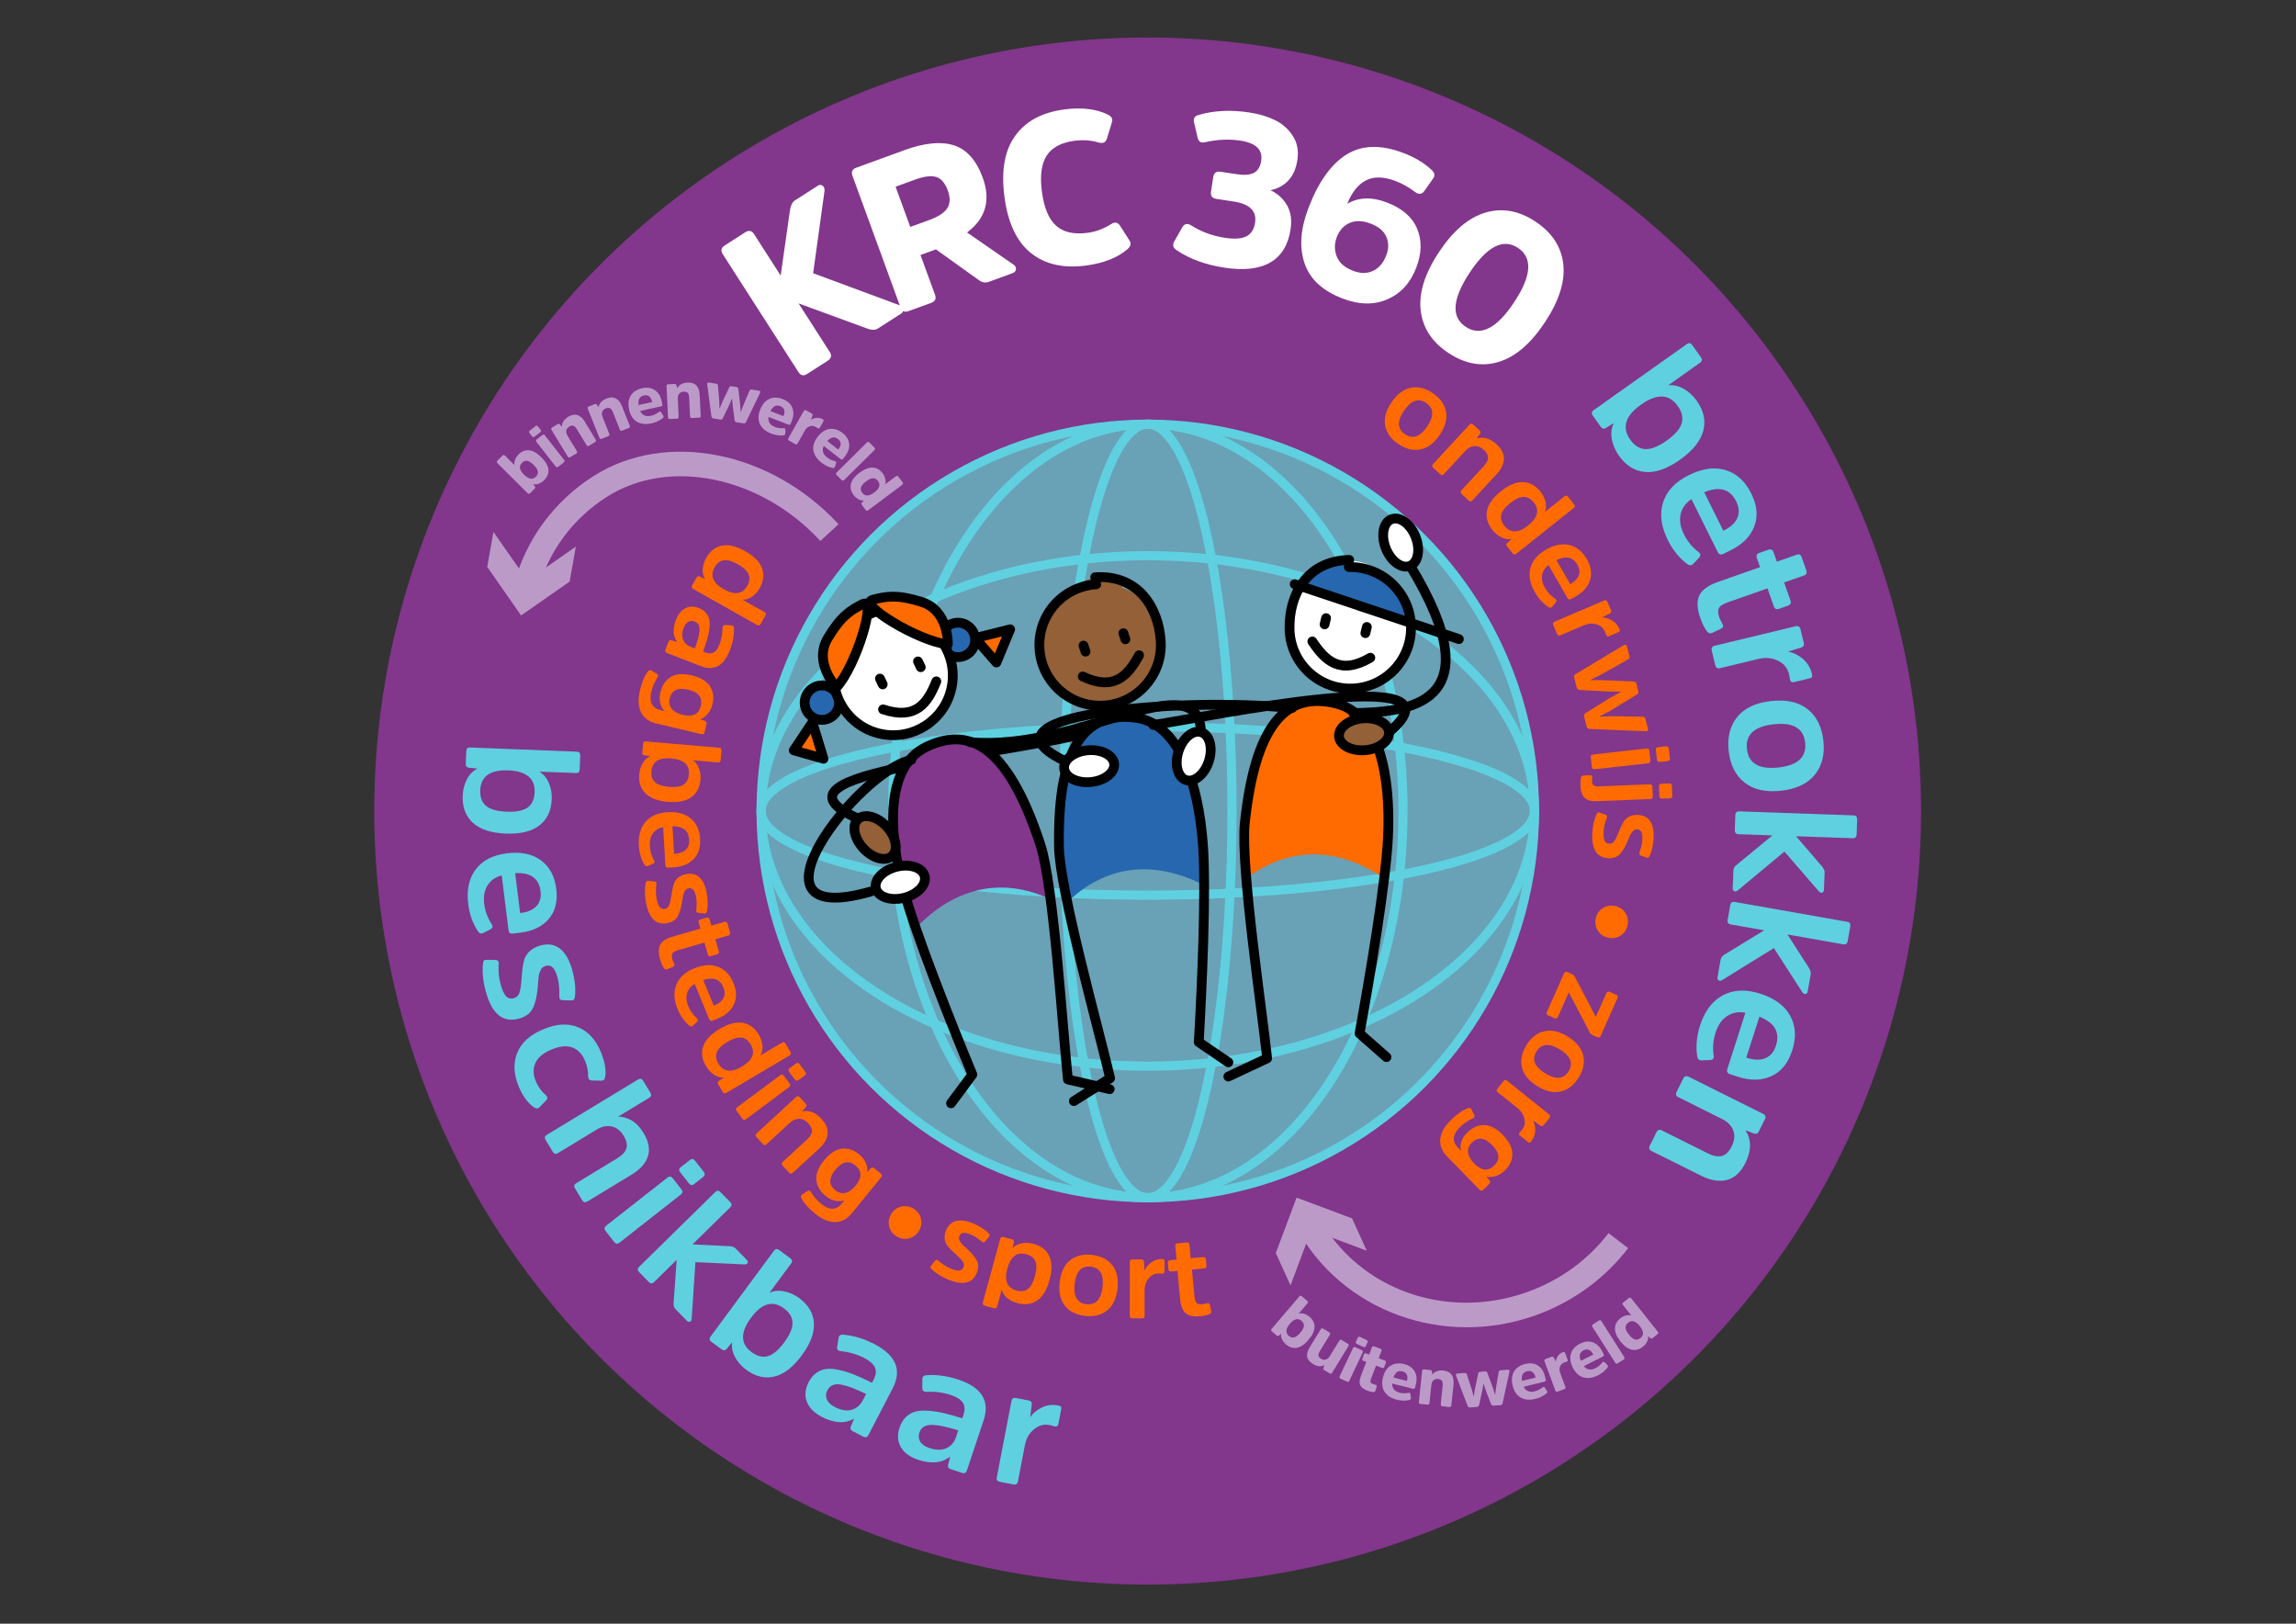 <?xml version="1.0" encoding="utf-8"?>
<!-- Generator: Adobe Illustrator 27.2.0, SVG Export Plug-In . SVG Version: 6.00 Build 0)  -->
<svg version="1.1" id="Laag_1" xmlns="http://www.w3.org/2000/svg" xmlns:xlink="http://www.w3.org/1999/xlink" x="0px" y="0px"
	 viewBox="0 0 841.89 595.28" style="enable-background:new 0 0 841.89 595.28;" xml:space="preserve">
<rect x="0" y="0" width="841.89" height="595.28" fill="#333333" stroke="none"/>
<style type="text/css">
	.st0{fill:#82368C;}
	.st1{fill:#5FD0DF;}
	.st2{fill:#69A1B7;stroke:#5FD0DF;stroke-width:3.353;stroke-miterlimit:10;}
	.st3{fill:none;stroke:#5FD0DF;stroke-width:3.353;stroke-miterlimit:10;}
	.st4{fill:#FFFFFF;}
	.st5{fill:none;stroke:#000000;stroke-width:3.577;stroke-linecap:round;stroke-linejoin:round;stroke-miterlimit:10;}
	.st6{fill:#FF6B00;stroke:#000000;stroke-width:3.577;stroke-linecap:round;stroke-linejoin:round;stroke-miterlimit:10;}
	.st7{fill:#2667AF;stroke:#000000;stroke-width:3.577;stroke-linecap:round;stroke-linejoin:round;stroke-miterlimit:10;}
	.st8{fill:#936037;}
	.st9{fill:none;stroke:#000000;stroke-width:3.577;stroke-linecap:round;stroke-linejoin:round;stroke-miterlimit:10;}
	.st10{fill:#2667AF;}
	.st11{fill:#FF6B00;}
	.st12{fill:#FFFFFF;stroke:#000000;stroke-width:3.577;stroke-linecap:round;stroke-linejoin:round;stroke-miterlimit:10;}
	.st13{fill:none;stroke:#000000;stroke-width:3.577;stroke-miterlimit:10;}
	.st14{fill:#936037;stroke:#000000;stroke-width:3.577;stroke-linecap:round;stroke-linejoin:round;stroke-miterlimit:10;}
	.st15{fill:#BC9AC8;}
</style>
<g>
	<circle class="st0" cx="420.82" cy="297.34" r="283.59"/>
	<circle class="st1" cx="420.87" cy="297.3" r="141.79"/>
	<circle class="st2" cx="420.87" cy="297.3" r="141.79"/>
	<ellipse class="st3" cx="420.87" cy="297.3" rx="93.58" ry="141.79"/>
	<ellipse class="st3" cx="420.87" cy="297.3" rx="30.88" ry="141.79"/>
	<ellipse class="st3" cx="420.87" cy="297.3" rx="141.79" ry="93.58"/>
	<ellipse class="st3" cx="420.87" cy="297.3" rx="141.79" ry="30.88"/>
	<g>
		<path class="st4" d="M289.66,77.09c0.28-1.81,0.89-3.02,1.82-3.62l8.34-5.35c0.67-0.43,1.27-0.44,1.81-0.03
			c0.54,0.41,0.78,1.04,0.7,1.9l-4.17,30.18l31.63,11.72c0.82,0.29,1.28,0.78,1.4,1.45c0.12,0.68-0.15,1.23-0.82,1.66l-8.47,5.44
			c-0.98,0.63-2.3,0.63-3.96,0l-25.12-9.21l11.43,17.81c0.83,1.29,0.57,2.36-0.76,3.22l-7.54,4.84c-1.29,0.83-2.35,0.6-3.18-0.69
			l-27.75-43.22c-0.83-1.29-0.6-2.35,0.69-3.18l7.54-4.84c1.33-0.86,2.41-0.64,3.24,0.65l9.76,15.21L289.66,77.09z"/>
		<path class="st4" d="M331.6,55.06c7.4-2.7,13.45-3.29,18.17-1.78c4.72,1.51,8.24,5.47,10.58,11.88
			c3.01,8.24,1.09,14.93-5.75,20.07l16.93,11.71c0.73,0.46,1.07,1.04,1.01,1.74c-0.06,0.7-0.48,1.19-1.28,1.48l-8.64,3.15
			c-1.29,0.47-2.52,0.27-3.68-0.6l-15.76-11.29l-5.66,2.06l5.33,14.59c0.53,1.44,0.07,2.42-1.37,2.95l-8.34,3.04
			c-1.44,0.53-2.42,0.07-2.95-1.37l-17.61-48.25c-0.53-1.44-0.07-2.42,1.37-2.95L331.6,55.06z M340.69,80.68
			c3.42-1.25,5.66-2.72,6.7-4.43c1.04-1.7,1.09-3.84,0.14-6.42c-1-2.73-2.41-4.38-4.25-4.95c-1.84-0.57-4.47-0.23-7.89,1.02l-7,2.55
			l5.38,14.74L340.69,80.68z"/>
		<path class="st4" d="M407.47,82.12c1.38-0.88,2.48-0.62,3.3,0.76l3.44,5.38c0.67,1.03,0.39,2.08-0.86,3.15
			c-3.64,3.1-8.68,5.08-15.12,5.94c-8.22,1.1-14.94-0.41-20.16-4.54c-5.22-4.13-8.47-10.98-9.75-20.57
			c-1.28-9.53,0.02-17,3.88-22.39c3.86-5.39,9.85-8.64,17.97-9.72c6.29-0.84,11.59-0.24,15.91,1.79c1.48,0.71,2.03,1.65,1.66,2.82
			l-1.84,6c-0.39,1.44-1.39,1.95-3,1.52c-2.78-0.85-5.77-1.07-8.96-0.64c-4.87,0.65-8.27,2.48-10.18,5.48
			c-1.92,3-2.48,7.44-1.7,13.3c0.79,5.87,2.52,9.99,5.22,12.38c2.69,2.39,6.55,3.24,11.58,2.57
			C401.85,84.95,404.72,83.87,407.47,82.12z"/>
		<path class="st4" d="M453.53,63.87c2.77,0.42,4.87,0.25,6.29-0.53c1.43-0.77,2.3-2.23,2.63-4.37c0.62-4.07-1.92-6.54-7.61-7.41
			c-4.18-0.63-8.51-0.44-13,0.59c-1.45,0.37-2.35-0.2-2.71-1.69l-1.31-5.65c-0.32-1.44,0.27-2.34,1.77-2.7
			c5.59-1.61,11.75-1.9,18.49-0.88c3.55,0.54,6.68,1.47,9.4,2.79c2.71,1.32,4.89,3.24,6.54,5.76c1.65,2.52,2.21,5.48,1.7,8.88
			c-0.93,6.11-4.22,9.81-9.86,11.09c2.6,1.2,4.61,3.01,6.03,5.45c1.42,2.43,1.86,5.4,1.33,8.9c-0.86,5.69-3.34,9.73-7.41,12.1
			s-9.66,3.02-16.77,1.94c-7-1.06-12.87-3.21-17.62-6.44c-1.26-0.83-1.56-1.87-0.89-3.1l2.96-5.24c0.79-1.32,1.84-1.59,3.17-0.8
			c3.7,2.38,7.88,3.92,12.53,4.63c3.5,0.53,6.12,0.34,7.86-0.57c1.74-0.91,2.8-2.57,3.16-4.97c0.65-4.28-1.95-6.87-7.8-7.76
			l-6.35-0.96c-1.57-0.24-2.24-1.11-2.01-2.63l0.82-5.41c0.23-1.52,1.13-2.15,2.7-1.92L453.53,63.87z"/>
		<path class="st4" d="M511.71,66.36c-4.35-1.64-7.97-1.71-10.84-0.23c-2.88,1.49-5.16,4.34-6.86,8.56
			c4.17-2.38,8.95-2.56,14.34-0.53c5.69,2.14,9.44,5.34,11.25,9.61c1.81,4.27,1.74,9-0.22,14.19c-2.12,5.64-5.62,9.54-10.51,11.71
			c-4.88,2.17-10.34,2.12-16.37-0.15c-7.42-2.79-12.12-7.09-14.12-12.89c-1.99-5.8-1.57-12.49,1.28-20.06
			c3.61-9.59,8.24-16.19,13.89-19.8c5.65-3.61,12.6-3.85,20.86-0.75c4.3,1.62,7.79,3.69,10.45,6.22c1.2,1.02,1.43,2.06,0.68,3.14
			L522.28,70c-0.87,1.25-1.99,1.4-3.38,0.42C516.58,68.65,514.19,67.29,511.71,66.36z M503.52,99.27c2.17-1.05,3.78-2.95,4.82-5.72
			c0.91-2.42,0.9-4.69-0.03-6.79c-0.93-2.1-2.86-3.7-5.77-4.8c-2.92-1.1-5.47-1.17-7.67-0.22c-2.19,0.95-3.77,2.72-4.74,5.29
			c-0.89,2.37-0.87,4.72,0.06,7.05c0.93,2.33,2.93,4.07,6,5.22C498.9,100.33,501.35,100.32,503.52,99.27z"/>
		<path class="st4" d="M573.21,96.77c0.74,6.35-1.49,13.47-6.71,21.36c-5.22,7.89-10.9,12.75-17.04,14.57
			c-6.15,1.83-12.26,0.73-18.34-3.29c-6.04-3.99-9.43-9.18-10.18-15.57c-0.75-6.39,1.47-13.5,6.65-21.35
			c5.22-7.89,10.91-12.74,17.08-14.55s12.27-0.72,18.31,3.27C569.06,85.24,572.47,90.42,573.21,96.77z M555.22,110.77
			c6.38-9.65,6.84-16.29,1.37-19.9c-5.42-3.58-11.32-0.55-17.7,9.1c-6.38,9.65-6.86,16.27-1.44,19.85
			C542.91,123.44,548.84,120.42,555.22,110.77z"/>
	</g>
	<g>
		<path class="st5" d="M407.25,266.37c-38.2,11.83-132.07,16.06-92.61,33.75"/>
		<polygon class="st6" points="357.54,233.94 370.41,230.72 365.36,242.89 		"/>
		<circle class="st7" cx="351.26" cy="234.6" r="6.31"/>
		<circle class="st7" cx="301.36" cy="257.61" r="6.31"/>
		<g>
			<path class="st8" d="M412.43,213.06c-14.67-5.02-24.85,4.54-28.76,15.96c-3.91,11.41,2.18,23.83,13.59,27.74
				c11.41,3.91,23.83-2.18,27.74-13.59s-2.18-23.83-13.59-27.74"/>
			<path class="st9" d="M401.58,211.62c15.77-1.01,23.24,11.12,24.03,23.4s-8.52,22.86-20.8,23.65s-22.86-8.52-23.65-20.8
				s8.52-22.86,20.8-23.65"/>
			<path class="st10" d="M389.56,324.07c-0.71-5.12-1.17-9.75-1.23-13.49c-0.68-39.83,11.32-49.37,27.76-47.5
				c16.44,1.87,23.32,24.37,24.99,46.22c0.34,4.45,0.42,15.21,0.42,15.21c-17.66-9-35.72-8.15-50.82,6.93"/>
			<path class="st5" d="M393.76,403.68l13.3-8.38c-4.07-17.5-18.48-68.97-18.75-84.72c-0.68-39.83,11.32-49.37,27.76-47.5
				c16.44,1.87,23.32,24.37,24.99,46.22c1.31,17.1-0.39,53.48-1.5,72.77l10.86,7.39"/>
			<path class="st5" d="M422.85,265.79c19.32-2.78,116.98-23.43,86.68,2.42"/>
			<line class="st5" x1="411.91" y1="232.14" x2="412.66" y2="234.37"/>
			<line class="st5" x1="397.29" y1="236.67" x2="398.04" y2="238.9"/>
			<path class="st5" d="M417.68,240.21c-4.1,7.49-9.14,13.26-20.66,7.8"/>
		</g>
		<g>
			<path class="st4" d="M485.07,207.68c14.17-6.29,25.16,2.35,30.05,13.37s-0.08,23.93-11.1,28.82s-23.93-0.08-28.82-11.1
				c-4.89-11.03,0.08-23.93,11.1-28.82"/>
			<path class="st10" d="M476.79,214.93c7.17-6.91,14.06-12.54,27.63-5.01c4.67,2.59,14.16,8.71,12.96,19.71l-40.78-15.5"/>
			<path class="st5" d="M494.73,205.27c-15.8,0.37-22.17,13.12-21.88,25.42c0.29,12.3,10.5,22.03,22.79,21.74
				c12.3-0.29,22.03-10.5,21.74-22.79c-0.29-12.3-10.5-22.03-22.79-21.74"/>
			<line class="st5" x1="474.74" y1="214.17" x2="534.94" y2="234.3"/>
			<path class="st11" d="M456.03,315.16c-0.08-5.17,0.04-9.82,0.44-13.54c4.23-39.61,17.31-47.6,33.39-43.72
				c16.08,3.88,20.14,27.06,19.11,48.95c-0.21,4.46-1.46,15.15-1.46,15.15c-16.42-11.11-34.44-12.49-51.28,0.62"/>
			<path class="st5" d="M450.4,394.68l14.23-6.68c-1.88-17.87-9.85-70.72-8.18-86.38c4.23-39.61,17.31-47.6,33.39-43.72
				s20.14,27.06,19.11,48.95c-0.8,17.13-6.97,53.03-10.44,72.03l9.87,8.67"/>
			<path class="st5" d="M473.76,259.57c-42.01-4.16-121.19,2.47-81.73,20.15"/>
			
				<ellipse transform="matrix(0.929 -0.369 0.369 0.929 -37.198 203.578)" class="st12" cx="513.82" cy="199.07" rx="5.85" ry="9.21"/>
			<path class="st5" d="M496.24,261.42c19.51-0.38,52.1-2.46,20.98-53.78"/>
			<line class="st5" x1="486.24" y1="226.62" x2="485.69" y2="228.91"/>
			<line class="st5" x1="501.2" y1="229.85" x2="500.65" y2="232.13"/>
			<path class="st5" d="M481.2,235.17c4.74,7.1,10.27,12.41,21.27,5.96"/>
		</g>
		<path class="st4" d="M333.77,223.72c-15.17-3.18-24.1,7.57-26.58,19.38c-2.47,11.81,5.1,23.38,16.9,25.85s23.38-5.1,25.85-16.9
			c2.47-11.81-5.1-23.38-16.9-25.85"/>
		<path class="st13" d="M332.73,223.84c-15.17-3.18-24.1,7.57-26.58,19.38c-2.47,11.81,5.1,23.38,16.9,25.85s23.38-5.1,25.85-16.9
			s-5.1-23.38-16.9-25.85"/>
		<path class="st0" d="M384.72,322.72c-1.01-5.07-2.1-9.59-3.27-13.14c-12.44-37.84-26.91-42.91-41.82-35.74
			s-14.01,30.68-8.42,51.87c1.14,4.31,4.6,14.51,4.6,14.51c13.72-14.3,31.06-19.44,50.27-10.15"/>
		<path class="st9" d="M406.9,399.3l-15.32-3.55c-1.91-17.87-5.2-71.22-10.12-86.17c-12.44-37.84-26.91-42.91-41.82-35.74
			c-14.91,7.17-14.01,30.68-8.42,51.87c4.38,16.58,17.94,50.38,25.32,68.24l-7.83,10.54"/>
		<path class="st5" d="M355.72,272.09c39.83,3.55,83.8-29.37,84.66-3.73"/>
		
			<ellipse transform="matrix(0.97 -0.245 0.245 0.97 -69.119 90.566)" class="st12" cx="329.89" cy="323.43" rx="9.21" ry="5.85"/>
		<path class="st5" d="M334.13,278.62c-19.16,3.72-65.08,62.58-14.86,48.23"/>
		<line class="st5" x1="336.61" y1="242.49" x2="337.62" y2="244.61"/>
		<line class="st5" x1="322.66" y1="248.78" x2="323.67" y2="250.91"/>
		<path class="st5" d="M343.33,249.79c-3.15,7.94-7.44,14.29-19.54,10.28"/>
		
			<ellipse transform="matrix(0.996 -0.087 0.087 0.996 -21.605 44.777)" class="st14" cx="500.35" cy="269.02" rx="9.21" ry="5.85"/>
		
			<ellipse transform="matrix(0.996 -0.087 0.087 0.996 -23.018 36.008)" class="st12" cx="399.55" cy="280.77" rx="9.21" ry="5.85"/>
		
			<ellipse transform="matrix(0.3 -0.954 0.954 0.3 42.031 611.55)" class="st12" cx="437.61" cy="277.14" rx="9.21" ry="5.85"/>
		
			<ellipse transform="matrix(0.735 -0.678 0.678 0.735 -123.059 299.046)" class="st14" cx="320.89" cy="306.89" rx="5.85" ry="9.21"/>
		<polygon class="st6" points="297.89,264.85 291.05,275.09 301.95,278.17 		"/>
		<path class="st6" d="M316.36,221.43c5.28-2.7-2.32,22.52-9.61,30.57c0,0-8.66-8.93-3.2-18.08
			C308.34,225.9,311.78,223.77,316.36,221.43z"/>
		<path class="st6" d="M319.99,219.89c-5.74,1.51,16.75,15.23,27.55,16.37c0,0,0.49-12.43-9.67-15.6
			C328.96,217.87,324.97,218.58,319.99,219.89z"/>
	</g>
	<g>
		<path class="st1" d="M588.78,156.96c-0.7,0.4-1.31,0.23-1.83-0.49l-2.9-4.09c-0.56-0.79-0.45-1.47,0.35-2.04l34.13-24.2
			c0.76-0.54,1.42-0.41,1.99,0.38l3.16,4.45c0.56,0.79,0.47,1.46-0.29,2l-11.71,8.3c1.86-0.23,3.73,0.18,5.62,1.23
			c1.88,1.05,3.49,2.51,4.81,4.37c2.6,3.66,3.41,7.35,2.44,11.07c-0.97,3.72-3.8,7.25-8.49,10.58c-4.7,3.33-8.96,4.84-12.79,4.52
			c-3.83-0.32-7.05-2.31-9.64-5.97c-1.37-1.93-2.25-3.97-2.63-6.12c-0.38-2.14-0.13-4.1,0.75-5.86L588.78,156.96z M597.77,161.18
			c1.57,2.21,3.41,3.37,5.54,3.47c2.12,0.1,4.72-0.93,7.8-3.11c3.07-2.18,4.91-4.29,5.52-6.33c0.6-2.04,0.12-4.16-1.44-6.37
			c-3.16-4.45-7.64-4.63-13.44-0.51C595.93,152.44,594.61,156.72,597.77,161.18z"/>
		<path class="st1" d="M622.89,202.44c0.77,0.61,0.79,1.31,0.05,2.1l-2.19,2.29c-0.63,0.55-1.32,0.54-2.07-0.03
			c-2.95-2.22-5.32-5.16-7.13-8.8c-2.5-5.04-3.08-9.66-1.73-13.85c1.35-4.19,4.49-7.51,9.42-9.95c4.97-2.47,9.47-3.08,13.51-1.85
			c4.04,1.23,7.17,4.09,9.39,8.56c2.17,4.36,2.54,8.38,1.13,12.06c-1.41,3.68-4.28,6.59-8.6,8.73l-2.79,1.38
			c-0.91,0.45-1.59,0.22-2.04-0.69l-9.63-19.4c-2.12,1.43-3.44,3.28-3.95,5.54c-0.51,2.26-0.11,4.7,1.18,7.32
			C618.73,198.48,620.55,200.67,622.89,202.44z M624.89,180.46l7,14.11l0.34-0.17c2.43-1.2,4.04-2.72,4.83-4.56
			c0.79-1.83,0.64-3.85-0.45-6.05C634.37,179.28,630.47,178.17,624.89,180.46z"/>
		<path class="st1" d="M648.1,215.72l-14.56,5.1c-1.72,0.6-2.8,1.29-3.24,2.08c-0.44,0.78-0.38,1.99,0.2,3.63
			c0.1,0.28,0.49,1.08,1.18,2.41c0.18,0.39,0.2,0.7,0.07,0.95c-0.14,0.25-0.42,0.47-0.84,0.67l-3.23,1.53
			c-0.67,0.28-1.26,0.06-1.78-0.66c-0.9-1.16-1.71-2.76-2.42-4.8c-1.23-3.52-1.35-6.3-0.37-8.35c0.99-2.05,3.28-3.7,6.87-4.96
			l15.4-5.39l-1.16-3.3c-0.34-0.96-0.04-1.6,0.87-1.92l3.36-1.17c0.92-0.32,1.55,0,1.88,0.96l1.2,3.42l7.37-2.58
			c0.84-0.29,1.42,0.02,1.74,0.94l1.68,4.79c0.34,0.96,0.08,1.59-0.75,1.88l-7.37,2.58l2.33,6.65c0.32,0.92,0.02,1.54-0.9,1.86
			l-3.35,1.18c-0.92,0.32-1.54,0.02-1.86-0.9L648.1,215.72z"/>
		<path class="st1" d="M661.39,235.62c0.22,0.9-0.09,1.5-0.94,1.79l-4.8,1.49c1.82,0.3,3.59,1.16,5.32,2.57
			c1.73,1.41,2.89,3.31,3.46,5.7c0.11,0.45,0.1,0.79-0.02,1.02c-0.12,0.23-0.43,0.4-0.92,0.52l-5.74,1.38
			c-0.74,0.18-1.2-0.12-1.39-0.91c-0.04-0.16-0.09-0.46-0.15-0.88c-0.06-0.42-0.13-0.8-0.21-1.13c-0.55-2.26-1.91-3.92-4.1-4.96
			c-2.19-1.04-4.52-1.26-6.99-0.67l-14.2,3.42c-0.95,0.23-1.53-0.13-1.76-1.08l-1.28-5.31c-0.24-0.99,0.12-1.6,1.06-1.82l29.69-7.16
			c0.95-0.23,1.54,0.15,1.78,1.14L661.39,235.62z"/>
		<path class="st1" d="M637.02,262.83c2.66-3.26,6.79-5.2,12.39-5.82c5.6-0.62,10.05,0.36,13.36,2.95
			c3.31,2.59,5.25,6.43,5.82,11.52c0.57,5.09-0.48,9.28-3.14,12.56c-2.66,3.28-6.79,5.23-12.38,5.85
			c-5.6,0.62-10.05-0.37-13.37-2.98c-3.32-2.61-5.26-6.46-5.83-11.55C633.31,270.26,634.36,266.08,637.02,262.83z M652.12,281.37
			c7.11-0.79,10.37-3.84,9.78-9.14c-0.59-5.26-4.44-7.49-11.55-6.7c-7.11,0.79-10.37,3.82-9.79,9.08
			C641.16,279.91,645.01,282.16,652.12,281.37z"/>
		<path class="st1" d="M635.59,319.23c0.03-0.89,0.44-1.61,1.22-2.18l13.09-10.78l-12.38-0.44c-0.97-0.04-1.44-0.54-1.41-1.51
			l0.19-5.46c0.03-0.97,0.54-1.44,1.51-1.41l41.82,1.48c0.93,0.03,1.38,0.54,1.34,1.51l-0.19,5.46c-0.04,0.97-0.52,1.44-1.45,1.41
			l-20.75-0.73l9.52,11.07c0.65,0.79,0.96,1.52,0.94,2.19l-0.23,6.41c-0.02,0.51-0.23,0.84-0.64,0.99
			c-0.41,0.15-0.82,0.01-1.22-0.43l-12.64-14.61l-17.15,14.26c-0.44,0.37-0.85,0.46-1.25,0.27c-0.4-0.18-0.58-0.53-0.57-1.04
			L635.59,319.23z"/>
		<path class="st1" d="M630.89,351.92c0.15-0.88,0.66-1.54,1.51-1.99l14.46-8.86l-12.19-2.15c-0.96-0.17-1.35-0.73-1.18-1.69
			l0.95-5.38c0.17-0.96,0.73-1.35,1.69-1.18l41.21,7.28c0.92,0.16,1.29,0.72,1.12,1.68l-0.95,5.38c-0.17,0.96-0.71,1.36-1.63,1.2
			l-20.45-3.61l7.89,12.29c0.53,0.87,0.74,1.64,0.63,2.3l-1.12,6.32c-0.09,0.5-0.34,0.8-0.77,0.9c-0.43,0.1-0.81-0.1-1.15-0.59
			l-10.48-16.23l-18.97,11.74c-0.48,0.3-0.91,0.33-1.27,0.1s-0.51-0.61-0.42-1.11L630.89,351.92z"/>
		<path class="st1" d="M628.39,387.1c0.13,0.98-0.35,1.49-1.43,1.54l-3.17,0.12c-0.83-0.04-1.32-0.53-1.46-1.47
			c-0.56-3.65-0.22-7.41,1.02-11.28c1.72-5.36,4.53-9.07,8.41-11.14c3.89-2.06,8.45-2.25,13.69-0.57c5.28,1.7,8.94,4.39,10.97,8.09
			c2.04,3.7,2.29,7.93,0.76,12.69c-1.49,4.63-4.02,7.78-7.6,9.43c-3.58,1.65-7.66,1.74-12.26,0.26l-2.96-0.95
			c-0.97-0.31-1.29-0.95-0.98-1.92l6.62-20.62c-2.52-0.45-4.75-0.05-6.69,1.22c-1.94,1.27-3.36,3.29-4.25,6.07
			C628.17,381.36,627.94,384.2,628.39,387.1z M645.14,372.74l-4.82,14.99l0.36,0.12c2.58,0.83,4.79,0.86,6.64,0.1
			s3.14-2.31,3.89-4.65C652.76,378.5,650.74,374.98,645.14,372.74z"/>
		<path class="st1" d="M605.59,421.98c-0.87-0.44-1.09-1.09-0.66-1.96l2.44-4.89c0.45-0.91,1.12-1.15,1.99-0.71l16.87,8.42
			c2.01,1,3.72,1.32,5.13,0.96c1.41-0.36,2.61-1.53,3.59-3.5c1.06-2.12,1.26-4.07,0.6-5.84c-0.65-1.77-2.04-3.18-4.16-4.24
			l-15.97-7.97c-0.87-0.43-1.09-1.09-0.65-1.96l2.44-4.89c0.43-0.87,1.09-1.09,1.96-0.66l27.33,13.63c0.87,0.43,1.09,1.09,0.65,1.96
			l-2.24,4.49c-0.4,0.8-0.99,1.04-1.79,0.74l-3.1-1.19c2.24,3.48,2.24,7.46,0.01,11.93c-1.72,3.45-3.97,5.54-6.75,6.28
			c-2.78,0.74-5.93,0.23-9.46-1.52L605.59,421.98z"/>
	</g>
	<g>
		<path class="st11" d="M258.55,212.31c-0.69-1.05-0.99-2.28-0.88-3.69c0.11-1.41,0.54-2.79,1.29-4.12
			c1.42-2.52,3.35-4.01,5.79-4.47c2.44-0.46,5.28,0.22,8.51,2.05c3.24,1.82,5.29,3.9,6.16,6.22c0.87,2.32,0.59,4.75-0.83,7.27
			c-0.72,1.29-1.66,2.33-2.81,3.15c-1.15,0.81-2.32,1.19-3.52,1.15l8.07,4.55c0.52,0.3,0.63,0.72,0.32,1.26l-1.73,3.07
			c-0.32,0.57-0.75,0.71-1.27,0.41l-23.52-13.26c-0.55-0.31-0.66-0.75-0.34-1.32l1.57-2.78c0.3-0.52,0.68-0.68,1.16-0.47
			L258.55,212.31z M274.01,214.76c0.85-1.5,1.01-2.89,0.49-4.17c-0.52-1.28-1.83-2.52-3.95-3.71c-2.12-1.19-3.86-1.68-5.22-1.46
			c-1.36,0.22-2.47,1.08-3.31,2.58c-1.74,3.09-0.62,5.77,3.38,8.02C269.39,218.28,272.26,217.85,274.01,214.76z"/>
		<path class="st11" d="M244.52,239.39c-0.59-0.23-0.76-0.65-0.52-1.26l1.1-2.82c0.21-0.53,0.56-0.73,1.07-0.6l2.12,0.65
			c-1.56-2.16-1.7-4.88-0.42-8.17c0.78-2.01,1.91-3.4,3.39-4.18c1.47-0.77,3.14-0.8,5-0.08c1.09,0.43,1.96,1.01,2.59,1.76
			c0.63,0.75,1.04,1.57,1.23,2.48c0.19,0.91,0.2,2.01,0.03,3.31c-0.17,1.3-0.44,2.59-0.8,3.86c-0.37,1.28-0.87,2.79-1.52,4.53
			l0.88,0.34c1.2,0.47,2.21,0.46,3.04,0c0.83-0.47,1.54-1.47,2.13-3c0.72-1.86,1.09-3.91,1.09-6.17c0.03-0.6,0.35-0.9,0.97-0.9
			l2.37,0.13c0.52,0.03,0.8,0.34,0.86,0.95c0.08,2.64-0.42,5.37-1.52,8.2c-2.24,5.75-5.78,7.69-10.62,5.8L244.52,239.39z
			 M254.8,237.72c0.5-1.45,0.89-2.64,1.16-3.6c0.27-0.95,0.44-1.89,0.52-2.81c0.08-0.92-0.03-1.66-0.32-2.22
			c-0.3-0.56-0.79-0.97-1.48-1.23c-0.81-0.32-1.58-0.28-2.29,0.12c-0.71,0.4-1.28,1.13-1.69,2.2c-0.65,1.68-0.74,3.12-0.25,4.32
			c0.49,1.2,1.39,2.06,2.71,2.57L254.8,237.72z"/>
		<path class="st11" d="M240.66,265.24c-2.74-0.65-4.61-2.03-5.63-4.14c-1.02-2.11-1.15-4.76-0.39-7.95
			c0.75-3.16,1.74-5.51,2.98-7.04c0.39-0.47,0.8-0.57,1.21-0.3l1.99,1.19c0.55,0.3,0.66,0.72,0.33,1.26
			c-1.11,1.73-1.89,3.55-2.35,5.46c-0.43,1.81-0.35,3.27,0.22,4.39c0.58,1.12,1.59,1.85,3.06,2.2l1.71,0.41
			c-0.86-0.76-1.43-1.76-1.71-3c-0.28-1.23-0.26-2.53,0.06-3.88c0.61-2.58,1.87-4.45,3.78-5.63c1.91-1.18,4.47-1.38,7.69-0.62
			c3.22,0.76,5.44,2.08,6.68,3.96c1.24,1.88,1.56,4.08,0.96,6.61c-0.33,1.38-0.91,2.58-1.76,3.58c-0.84,1.01-1.79,1.67-2.85,1.98
			l1.85,0.56c0.52,0.18,0.71,0.56,0.57,1.15l-0.72,3.03c-0.14,0.61-0.52,0.85-1.13,0.7L240.66,265.24z M256.97,258.76
			c0.72-3.03-0.82-5-4.62-5.9c-3.8-0.9-6.06,0.16-6.78,3.19c-0.35,1.46-0.11,2.72,0.71,3.77c0.82,1.05,2.18,1.8,4.1,2.26
			C254.04,262.95,256.24,261.84,256.97,258.76z"/>
		<path class="st11" d="M236.22,276.91c-0.51-0.1-0.74-0.43-0.69-1.01l0.28-3.22c0.05-0.63,0.39-0.91,1.02-0.86l26.9,2.32
			c0.6,0.05,0.87,0.39,0.82,1.02l-0.3,3.51c-0.05,0.63-0.38,0.91-0.98,0.86l-9.22-0.8c1.01,0.66,1.76,1.65,2.25,2.95
			c0.49,1.3,0.67,2.69,0.55,4.16c-0.25,2.89-1.39,5.04-3.42,6.47c-2.03,1.43-4.89,1.98-8.59,1.66c-3.7-0.32-6.43-1.36-8.18-3.11
			c-1.75-1.75-2.51-4.07-2.26-6.96c0.13-1.52,0.55-2.89,1.26-4.11c0.71-1.21,1.65-2.07,2.81-2.57L236.22,276.91z M238.88,282.73
			c-0.15,1.74,0.28,3.08,1.28,4.02c1,0.94,2.71,1.51,5.14,1.72c2.42,0.21,4.21-0.06,5.35-0.81c1.15-0.75,1.8-2,1.95-3.74
			c0.3-3.51-1.83-5.46-6.4-5.86C241.62,277.66,239.18,279.22,238.88,282.73z"/>
		<path class="st11" d="M239.85,315.44c0.31,0.56,0.14,0.98-0.5,1.26l-1.88,0.81c-0.51,0.17-0.92-0.01-1.22-0.54
			c-1.19-2.06-1.86-4.41-2.01-7.02c-0.21-3.63,0.61-6.51,2.47-8.66c1.86-2.15,4.56-3.33,8.1-3.53c3.57-0.21,6.4,0.56,8.49,2.31
			c2.09,1.75,3.22,4.24,3.41,7.45c0.18,3.14-0.61,5.62-2.38,7.45c-1.77,1.83-4.21,2.83-7.31,3.01l-2,0.12
			c-0.65,0.04-1-0.27-1.04-0.92l-0.82-13.95c-1.62,0.31-2.87,1.08-3.74,2.29c-0.87,1.21-1.25,2.76-1.14,4.64
			C238.37,312.04,238.9,313.8,239.85,315.44z M246.58,302.9l0.59,10.14l0.25-0.01c1.75-0.1,3.08-0.6,4.02-1.49
			c0.93-0.89,1.35-2.12,1.26-3.71C252.51,304.59,250.47,302.94,246.58,302.9z"/>
		<path class="st11" d="M236.88,330.94c-0.5-2.71-0.55-5.11-0.13-7.19c0.08-0.6,0.4-0.86,0.94-0.8l2.21,0.21
			c0.62,0.05,0.89,0.39,0.81,1.02c-0.28,1.77-0.27,3.51,0.05,5.2c0.27,1.45,0.64,2.49,1.1,3.11c0.46,0.62,1.11,0.86,1.94,0.7
			c0.72-0.14,1.24-0.57,1.55-1.31c0.31-0.74,0.58-1.94,0.83-3.59c0.35-2.32,0.71-3.88,1.08-4.7c0.79-1.7,2.25-2.75,4.37-3.15
			c1.96-0.37,3.58,0.05,4.86,1.24c1.28,1.19,2.16,3.09,2.64,5.7c0.48,2.58,0.51,4.84,0.09,6.77c-0.14,0.58-0.47,0.84-0.98,0.77
			l-2.13-0.23c-0.62-0.05-0.89-0.39-0.81-1.02c0.22-1.82,0.2-3.4-0.05-4.74c-0.23-1.26-0.57-2.15-1-2.67
			c-0.43-0.52-1.02-0.71-1.77-0.57c-0.54,0.1-0.96,0.39-1.28,0.86c-0.31,0.47-0.53,0.98-0.66,1.52c-0.12,0.54-0.27,1.39-0.44,2.56
			c-0.37,2.32-0.93,4.12-1.66,5.39c-0.74,1.28-2,2.08-3.8,2.42C240.55,339.22,237.95,336.72,236.88,330.94z"/>
		<path class="st11" d="M258.29,345.56l-9.56,2.76c-1.13,0.33-1.85,0.73-2.16,1.22c-0.31,0.49-0.32,1.27,0,2.35
			c0.05,0.18,0.28,0.71,0.67,1.6c0.1,0.26,0.1,0.46,0.01,0.62c-0.1,0.16-0.29,0.29-0.57,0.4l-2.13,0.87
			c-0.44,0.16-0.81-0.01-1.12-0.49c-0.54-0.78-1-1.84-1.39-3.18c-0.67-2.31-0.65-4.1,0.06-5.39c0.71-1.29,2.24-2.27,4.6-2.95
			l10.11-2.92l-0.63-2.16c-0.18-0.63,0.03-1.03,0.63-1.21l2.2-0.64c0.6-0.17,1,0.05,1.18,0.68l0.65,2.24l4.84-1.4
			c0.55-0.16,0.91,0.06,1.09,0.67l0.91,3.15c0.18,0.63,0,1.02-0.55,1.18l-4.84,1.4l1.26,4.37c0.17,0.6-0.04,0.99-0.64,1.17
			l-2.2,0.64c-0.6,0.17-0.99-0.04-1.17-0.64L258.29,345.56z"/>
		<path class="st11" d="M255.58,373.37c0.47,0.43,0.45,0.88-0.06,1.36L254,376.1c-0.43,0.32-0.87,0.29-1.33-0.12
			c-1.8-1.56-3.19-3.56-4.19-5.98c-1.38-3.36-1.55-6.36-0.49-8.99c1.06-2.63,3.23-4.63,6.51-5.98c3.31-1.36,6.23-1.56,8.78-0.58
			c2.54,0.98,4.43,2.96,5.66,5.93c1.2,2.9,1.26,5.51,0.18,7.81c-1.07,2.3-3.05,4.05-5.93,5.23l-1.86,0.76
			c-0.61,0.25-1.03,0.07-1.28-0.53l-5.32-12.92c-1.43,0.83-2.36,1.96-2.79,3.39c-0.43,1.43-0.29,3.02,0.43,4.76
			C253.08,370.63,254.15,372.12,255.58,373.37z M257.86,359.31l3.87,9.39l0.23-0.09c1.62-0.67,2.72-1.57,3.31-2.72
			c0.59-1.14,0.59-2.45-0.02-3.91C264.01,358.98,261.55,358.09,257.86,359.31z"/>
		<path class="st11" d="M265.4,395.07c-1.26,0.08-2.47-0.29-3.64-1.09c-1.17-0.8-2.15-1.86-2.92-3.17c-1.47-2.49-1.8-4.91-0.98-7.25
			c0.82-2.34,2.83-4.46,6.03-6.35c3.2-1.89,6.02-2.63,8.47-2.22c2.45,0.41,4.41,1.86,5.88,4.35c0.75,1.27,1.19,2.6,1.32,4
			c0.13,1.4-0.13,2.6-0.76,3.62l7.97-4.71c0.52-0.31,0.94-0.19,1.26,0.35l1.79,3.03c0.33,0.56,0.24,1-0.28,1.31l-23.24,13.74
			c-0.54,0.32-0.98,0.2-1.31-0.37l-1.63-2.75c-0.31-0.52-0.25-0.93,0.17-1.24L265.4,395.07z M275.26,382.92
			c-0.88-1.48-2-2.32-3.36-2.51c-1.37-0.19-3.1,0.33-5.19,1.57c-2.09,1.24-3.38,2.5-3.87,3.79c-0.49,1.29-0.3,2.68,0.58,4.16
			c1.81,3.06,4.69,3.42,8.64,1.08C275.99,388.67,277.06,385.97,275.26,382.92z"/>
		<path class="st11" d="M273.54,410.33c-0.5,0.38-0.94,0.31-1.32-0.19l-2.13-2.86c-0.38-0.5-0.31-0.94,0.19-1.32l15.8-11.78
			c0.5-0.38,0.94-0.31,1.32,0.19l2.13,2.86c0.38,0.5,0.31,0.94-0.19,1.32L273.54,410.33z M292.79,395.99
			c-0.5,0.37-0.94,0.32-1.29-0.16l-2.18-2.92c-0.36-0.48-0.29-0.91,0.22-1.29l2.3-1.71c0.5-0.38,0.93-0.32,1.29,0.16l2.18,2.92
			c0.36,0.48,0.29,0.91-0.22,1.28L292.79,395.99z"/>
		<path class="st11" d="M290.68,429.98c-0.46,0.43-0.91,0.41-1.33-0.06l-2.39-2.59c-0.44-0.48-0.43-0.94,0.03-1.36l8.96-8.24
			c1.07-0.98,1.65-1.94,1.76-2.87c0.11-0.93-0.32-1.92-1.28-2.97c-1.04-1.13-2.16-1.7-3.38-1.71c-1.22-0.01-2.39,0.5-3.51,1.54
			l-8.47,7.79c-0.46,0.42-0.91,0.41-1.33-0.06l-2.39-2.59c-0.42-0.46-0.41-0.91,0.06-1.33l14.5-13.34c0.46-0.43,0.91-0.41,1.33,0.06
			l2.19,2.38c0.39,0.42,0.4,0.84,0.04,1.25l-1.43,1.59c2.61-0.55,5.01,0.36,7.19,2.74c1.68,1.83,2.43,3.67,2.23,5.52
			c-0.19,1.85-1.22,3.63-3.09,5.35L290.68,429.98z"/>
		<path class="st11" d="M312.37,444.78c-1.78,2.18-3.83,3.27-6.18,3.27c-2.34,0-4.78-1.04-7.32-3.11c-2.52-2.05-4.2-3.97-5.04-5.75
			c-0.25-0.56-0.17-0.96,0.25-1.22l1.94-1.28c0.51-0.36,0.93-0.28,1.28,0.25c1.07,1.75,2.37,3.25,3.9,4.49
			c1.44,1.17,2.79,1.74,4.05,1.71c1.26-0.03,2.36-0.63,3.31-1.79l1.11-1.37c-1.06,0.44-2.21,0.52-3.44,0.24
			c-1.23-0.28-2.39-0.86-3.47-1.74c-2.05-1.67-3.2-3.62-3.42-5.85c-0.23-2.23,0.7-4.62,2.79-7.19c2.09-2.56,4.25-3.99,6.48-4.29
			c2.23-0.3,4.35,0.38,6.37,2.01c1.1,0.9,1.92,1.94,2.46,3.14c0.54,1.2,0.72,2.34,0.54,3.43l1.31-1.42
			c0.39-0.39,0.81-0.39,1.28-0.01l2.41,1.97c0.49,0.4,0.53,0.84,0.14,1.33L312.37,444.78z M313.64,427.26
			c-2.41-1.97-4.85-1.44-7.32,1.59c-2.47,3.03-2.49,5.53-0.08,7.49c1.16,0.95,2.4,1.28,3.7,1c1.3-0.28,2.57-1.18,3.82-2.71
			C316.13,431.73,316.09,429.26,313.64,427.26z"/>
		<path class="st11" d="M326.05,449.71c-0.4-1.56-0.17-3.08,0.68-4.54c0.85-1.46,2.06-2.4,3.61-2.8c1.55-0.41,3.06-0.18,4.52,0.67
			c1.46,0.85,2.4,2.06,2.8,3.61c0.41,1.55,0.18,3.06-0.67,4.52c-0.85,1.46-2.06,2.4-3.62,2.82c-1.56,0.42-3.07,0.2-4.53-0.65
			C327.38,452.48,326.45,451.28,326.05,449.71z"/>
		<path class="st11" d="M347.61,469.09c-2.54-1.07-4.57-2.34-6.08-3.83c-0.45-0.4-0.51-0.8-0.15-1.22l1.39-1.73
			c0.38-0.49,0.82-0.53,1.3-0.12c1.33,1.21,2.79,2.14,4.38,2.81c1.36,0.57,2.43,0.83,3.2,0.79c0.77-0.05,1.32-0.46,1.65-1.24
			c0.29-0.68,0.2-1.35-0.25-2.01c-0.45-0.66-1.3-1.55-2.55-2.67c-1.74-1.56-2.86-2.72-3.34-3.49c-0.99-1.6-1.07-3.39-0.23-5.38
			c0.77-1.84,2-2.97,3.7-3.38c1.7-0.41,3.77-0.11,6.21,0.91c2.42,1.01,4.32,2.23,5.72,3.64c0.41,0.44,0.44,0.85,0.1,1.24l-1.36,1.65
			c-0.38,0.49-0.82,0.53-1.3,0.12c-1.4-1.18-2.73-2.03-3.99-2.56c-1.18-0.5-2.11-0.71-2.78-0.63c-0.67,0.07-1.15,0.47-1.45,1.17
			c-0.21,0.51-0.2,1.02,0.02,1.54s0.53,0.98,0.91,1.38c0.38,0.4,1.01,0.99,1.9,1.77c1.73,1.59,2.93,3.03,3.6,4.35
			s0.64,2.82-0.06,4.5C356.54,470.56,353.02,471.36,347.61,469.09z"/>
		<path class="st11" d="M371.3,457.56c0.84-0.9,1.97-1.49,3.39-1.75c1.42-0.27,2.85-0.2,4.3,0.2c2.79,0.76,4.71,2.27,5.75,4.52
			c1.04,2.25,1.07,5.17,0.1,8.76c-0.98,3.58-2.49,6.08-4.53,7.49c-2.04,1.41-4.46,1.74-7.25,0.97c-1.48-0.4-2.73-1.04-3.77-1.9
			c-1.04-0.86-1.69-1.91-1.95-3.14l-1.7,6.25c-0.17,0.61-0.55,0.83-1.16,0.66l-3.4-0.93c-0.63-0.17-0.87-0.56-0.7-1.17l6.38-23.36
			c0.17-0.61,0.56-0.82,1.2-0.65l3.08,0.84c0.58,0.16,0.82,0.51,0.73,1.05L371.3,457.56z M372.7,473.11
			c1.69,0.46,3.08,0.28,4.18-0.54c1.1-0.82,1.97-2.4,2.61-4.74c0.64-2.35,0.69-4.15,0.16-5.41c-0.53-1.26-1.64-2.13-3.33-2.59
			c-3.43-0.94-5.74,0.81-6.95,5.24C368.17,469.49,369.28,472.17,372.7,473.11z"/>
		<path class="st11" d="M390.4,478.62c-1.65-2.15-2.26-5.03-1.83-8.64c0.43-3.61,1.71-6.26,3.82-7.95c2.12-1.7,4.81-2.35,8.09-1.96
			c3.28,0.39,5.75,1.67,7.42,3.82c1.67,2.15,2.28,5.03,1.85,8.64c-0.43,3.61-1.72,6.26-3.84,7.95c-2.13,1.7-4.83,2.35-8.12,1.95
			S392.05,480.77,390.4,478.62z M404.27,471.87c0.55-4.58-0.88-7.08-4.3-7.49c-3.39-0.41-5.36,1.68-5.91,6.26
			c-0.55,4.58,0.87,7.08,4.26,7.49C401.73,478.54,403.71,476.46,404.27,471.87z"/>
		<path class="st11" d="M418.48,461.72c0.6,0,0.93,0.29,0.98,0.86l0.2,3.24c0.46-1.09,1.27-2.08,2.42-2.95
			c1.15-0.87,2.51-1.31,4.1-1.31c0.3,0,0.51,0.06,0.64,0.17c0.12,0.11,0.18,0.33,0.18,0.66l0,3.81c0,0.49-0.26,0.74-0.78,0.74
			c-0.11,0-0.3-0.01-0.57-0.04c-0.27-0.03-0.52-0.04-0.74-0.04c-1.5,0-2.75,0.61-3.73,1.82c-0.98,1.21-1.48,2.64-1.48,4.28l0,9.42
			c0,0.63-0.32,0.94-0.94,0.94l-3.52,0c-0.66,0-0.98-0.31-0.98-0.94l0.01-19.71c0-0.63,0.33-0.94,0.98-0.94L418.48,461.72z"/>
		<path class="st11" d="M437.05,465.44l0.95,9.91c0.11,1.17,0.38,1.95,0.8,2.35c0.42,0.4,1.19,0.54,2.3,0.44
			c0.19-0.02,0.75-0.14,1.69-0.37c0.27-0.05,0.47-0.02,0.61,0.11c0.13,0.12,0.23,0.33,0.29,0.63l0.46,2.26
			c0.07,0.46-0.16,0.8-0.69,1.01c-0.87,0.38-2,0.64-3.38,0.78c-2.39,0.23-4.15-0.12-5.29-1.06c-1.13-0.93-1.82-2.62-2.05-5.07
			l-1-10.48l-2.24,0.21c-0.65,0.06-1.01-0.22-1.07-0.84l-0.22-2.28c-0.06-0.63,0.24-0.97,0.89-1.03l2.32-0.22l-0.48-5.02
			c-0.05-0.57,0.23-0.88,0.86-0.95l3.26-0.31c0.65-0.06,1.01,0.19,1.06,0.76l0.48,5.02l4.53-0.43c0.63-0.06,0.97,0.22,1.03,0.85
			l0.22,2.28c0.06,0.63-0.22,0.97-0.85,1.03L437.05,465.44z"/>
	</g>
	<g>
		<path class="st15" d="M562.81,482.3c-16.34,5.78-34.15,5.72-50.16-0.16c-15.88-5.83-29.01-17-36.96-31.45l7.93-4.37
			c14.52,26.37,46.55,37.91,76.17,27.44c12.02-4.25,22.4-11.74,30.03-21.68l7.18,5.51C588.31,468.92,576.48,477.46,562.81,482.3z"/>
		<g>
			<polygon class="st15" points="501.15,458.53 480.82,450.91 473.21,471.25 467.81,459.38 475.43,439.06 495.76,446.67 			"/>
		</g>
	</g>
	<g>
		<path class="st15" d="M468.98,489.64c-0.25,0.25-0.54,0.24-0.85-0.03l-1.77-1.51c-0.33-0.28-0.35-0.59-0.06-0.93l10.13-11.87
			c0.28-0.33,0.58-0.35,0.91-0.07l1.97,1.68c0.34,0.29,0.37,0.6,0.09,0.93l-3.24,3.79c0.6-0.21,1.26-0.2,2,0.02
			c0.74,0.22,1.4,0.58,2,1.09c1.28,1.09,1.9,2.35,1.86,3.79c-0.04,1.44-0.77,2.99-2.21,4.67c-1.43,1.68-2.85,2.65-4.26,2.91
			c-1.41,0.26-2.75-0.16-4.03-1.24c-0.61-0.52-1.09-1.14-1.43-1.87c-0.35-0.73-0.46-1.42-0.34-2.07L468.98,489.64z M472.55,489.73
			c0.64,0.55,1.31,0.74,1.98,0.57c0.68-0.17,1.43-0.73,2.25-1.69c0.83-0.97,1.27-1.81,1.33-2.5c0.06-0.7-0.24-1.32-0.88-1.87
			c-1.29-1.1-2.71-0.74-4.27,1.09C471.4,487.16,471.27,488.63,472.55,489.73z"/>
		<path class="st15" d="M484.29,487.32c0.23-0.37,0.53-0.44,0.91-0.2l2.21,1.35c0.37,0.23,0.44,0.52,0.21,0.89l-3.65,5.97
			c-0.38,0.61-0.55,1.15-0.51,1.6c0.03,0.45,0.34,0.85,0.91,1.2c0.61,0.38,1.21,0.48,1.78,0.3c0.57-0.17,1.06-0.58,1.45-1.22
			l3.5-5.72c0.23-0.37,0.53-0.43,0.91-0.2l2.21,1.35c0.37,0.23,0.44,0.52,0.21,0.89l-5.97,9.75c-0.23,0.38-0.53,0.46-0.9,0.23
			l-1.98-1.21c-0.34-0.21-0.45-0.48-0.32-0.81l0.43-1.03c-1.33,0.67-2.72,0.56-4.18-0.34c-1.25-0.77-1.99-1.65-2.2-2.65
			c-0.21-1,0.09-2.18,0.92-3.53L484.29,487.32z"/>
		<path class="st15" d="M494.77,506.2c-0.19,0.4-0.48,0.51-0.87,0.33l-2.36-1.11c-0.39-0.18-0.49-0.48-0.3-0.88l4.88-10.34
			c0.18-0.39,0.47-0.49,0.86-0.31l2.36,1.11c0.39,0.18,0.49,0.47,0.31,0.86L494.77,506.2z M500.79,493.51
			c-0.19,0.4-0.48,0.51-0.87,0.33l-2.41-1.14c-0.39-0.18-0.49-0.48-0.3-0.88l0.64-1.37c0.18-0.39,0.47-0.49,0.86-0.31l2.41,1.14
			c0.39,0.18,0.49,0.47,0.31,0.86L500.79,493.51z"/>
		<path class="st15" d="M504.57,500.63l-1.86,4.91c-0.2,0.54-0.25,0.94-0.14,1.22s0.43,0.51,0.95,0.71
			c0.12,0.04,0.28,0.08,0.48,0.12s0.35,0.07,0.46,0.11c0.33,0.12,0.43,0.38,0.3,0.76l-0.47,1.51c-0.07,0.19-0.17,0.32-0.29,0.36
			c-0.12,0.05-0.29,0.07-0.51,0.05c-0.62-0.06-1.32-0.24-2.08-0.53c-1.36-0.51-2.24-1.17-2.63-1.98c-0.39-0.81-0.33-1.9,0.19-3.27
			l2.01-5.31l-1.03-0.39c-0.42-0.16-0.55-0.44-0.4-0.84l0.55-1.46c0.16-0.42,0.45-0.55,0.87-0.39l1.08,0.41l1.02-2.71
			c0.14-0.36,0.41-0.46,0.83-0.3l2.24,0.85c0.42,0.16,0.56,0.42,0.42,0.78l-1.02,2.71l2.22,0.84c0.4,0.15,0.53,0.44,0.37,0.86
			l-0.55,1.46c-0.15,0.4-0.43,0.53-0.83,0.38L504.57,500.63z"/>
		<path class="st15" d="M516.47,510.65c0.45-0.08,0.7,0.12,0.74,0.61l0.11,1.34c0.02,0.37-0.17,0.6-0.59,0.69
			c-1.43,0.32-2.92,0.28-4.47-0.11c-2.15-0.54-3.68-1.52-4.59-2.94c-0.9-1.42-1.1-3.16-0.58-5.22c0.52-2.06,1.47-3.52,2.85-4.36
			c1.38-0.85,3.02-1.03,4.91-0.56c1.83,0.46,3.12,1.36,3.87,2.7c0.75,1.34,0.9,2.92,0.44,4.73l-0.29,1.14
			c-0.1,0.42-0.37,0.57-0.81,0.46l-7.56-1.9c-0.06,0.83,0.15,1.53,0.62,2.12c0.47,0.59,1.18,1,2.12,1.24
			C514.3,510.84,515.38,510.87,516.47,510.65z M510.94,505.03l4.95,1.24l0.04-0.16c0.22-0.87,0.19-1.59-0.1-2.17
			c-0.28-0.58-0.81-0.97-1.58-1.16C512.68,502.38,511.58,503.13,510.94,505.03z"/>
		<path class="st15" d="M532.17,515.23c-0.05,0.44-0.28,0.64-0.71,0.6l-2.57-0.27c-0.45-0.05-0.64-0.29-0.6-0.74l0.71-6.82
			c0.08-0.76,0-1.34-0.25-1.74c-0.25-0.39-0.71-0.63-1.4-0.7c-0.75-0.08-1.33,0.09-1.76,0.5c-0.43,0.41-0.68,1.01-0.76,1.79
			l-0.68,6.53c-0.05,0.45-0.29,0.64-0.74,0.6l-2.57-0.27c-0.43-0.04-0.62-0.29-0.57-0.73l1.18-11.37c0.04-0.43,0.28-0.62,0.71-0.58
			l2.31,0.24c0.4,0.04,0.6,0.24,0.61,0.59l0.08,1.09c0.94-1.17,2.3-1.66,4.08-1.48c2.81,0.29,4.05,2.02,3.73,5.18L532.17,515.23z"/>
		<path class="st15" d="M544.58,502.76c0.38-0.03,0.64,0.14,0.78,0.5l2.07,5.62l0.76,2.47l0.05,0l0.32-2.55l0.97-5.79
			c0.07-0.41,0.32-0.62,0.74-0.66l2.65-0.19c0.49-0.04,0.68,0.21,0.56,0.73l-2.52,11.55c-0.1,0.44-0.36,0.68-0.79,0.71l-2.53,0.19
			c-0.43,0.03-0.73-0.16-0.91-0.58l-1.87-4.86l-0.84-2.58l-0.09,0.01l-0.45,2.68l-1.12,5.08c-0.11,0.44-0.39,0.68-0.84,0.71
			l-2.53,0.19c-0.41,0.03-0.7-0.16-0.86-0.59l-4.22-11.06c-0.1-0.22-0.1-0.4-0.02-0.55c0.09-0.15,0.25-0.23,0.49-0.25l2.65-0.19
			c0.43-0.03,0.71,0.15,0.83,0.54l1.83,5.59l0.66,2.47l0.05,0l0.39-2.55l1.23-5.86c0.08-0.37,0.31-0.58,0.68-0.6L544.58,502.76z"/>
		<path class="st15" d="M565.6,508.64c0.36-0.28,0.67-0.22,0.93,0.19l0.72,1.13c0.19,0.31,0.13,0.61-0.2,0.89
			c-1.12,0.95-2.45,1.61-4,1.99c-2.16,0.53-3.97,0.38-5.43-0.46c-1.46-0.83-2.45-2.28-2.95-4.35c-0.51-2.06-0.35-3.79,0.48-5.19
			s2.19-2.33,4.08-2.79c1.83-0.45,3.39-0.26,4.68,0.58c1.29,0.84,2.16,2.16,2.6,3.98l0.28,1.14c0.1,0.42-0.06,0.68-0.5,0.79
			l-7.57,1.86c0.33,0.76,0.85,1.29,1.54,1.59c0.69,0.3,1.51,0.33,2.46,0.1C563.78,509.83,564.74,509.35,565.6,508.64z
			 M558.09,506.26l4.96-1.22l-0.04-0.16c-0.21-0.87-0.58-1.49-1.1-1.88c-0.52-0.38-1.17-0.48-1.95-0.29
			C558.39,503.1,557.76,504.28,558.09,506.26z"/>
		<path class="st15" d="M568.92,497.42c0.37-0.14,0.65-0.04,0.83,0.31l0.75,1.46c0.05-0.68,0.3-1.36,0.74-2.03
			c0.44-0.67,1.07-1.15,1.88-1.45c0.39-0.14,0.65-0.03,0.79,0.35l0.92,2.47c0.12,0.33,0,0.56-0.36,0.69
			c-0.08,0.03-0.2,0.07-0.38,0.12c-0.18,0.05-0.33,0.1-0.47,0.15c-0.79,0.3-1.33,0.8-1.6,1.51c-0.27,0.71-0.25,1.48,0.05,2.31
			l1.9,5.12c0.16,0.42,0.03,0.7-0.37,0.85l-2.43,0.9c-0.42,0.16-0.71,0.02-0.86-0.39l-3.98-10.72c-0.15-0.4-0.02-0.68,0.4-0.84
			L568.92,497.42z"/>
		<path class="st15" d="M587.5,499.53c0.29-0.36,0.6-0.37,0.95-0.02l0.96,0.94c0.26,0.26,0.26,0.57,0,0.91
			c-0.88,1.17-2.03,2.12-3.45,2.84c-1.98,1-3.78,1.26-5.39,0.77s-2.9-1.68-3.85-3.57c-0.96-1.9-1.19-3.62-0.69-5.16
			c0.49-1.54,1.61-2.75,3.35-3.63c1.68-0.85,3.25-1.01,4.69-0.48c1.44,0.52,2.59,1.62,3.43,3.29l0.53,1.05
			c0.19,0.39,0.09,0.68-0.31,0.88l-6.96,3.5c0.49,0.66,1.11,1.06,1.85,1.2s1.54-0.01,2.42-0.45
			C585.99,501.1,586.82,500.41,587.5,499.53z M579.65,498.9l4.56-2.29l-0.08-0.15c-0.4-0.8-0.9-1.33-1.49-1.58
			c-0.59-0.26-1.25-0.2-1.96,0.16C579.23,495.75,578.89,497.04,579.65,498.9z"/>
		<path class="st15" d="M595.56,497.5c0.24,0.38,0.17,0.69-0.21,0.93l-2.19,1.39c-0.36,0.23-0.67,0.16-0.91-0.22l-8.36-13.18
			c-0.23-0.36-0.16-0.66,0.2-0.89l2.19-1.39c0.38-0.24,0.68-0.18,0.91,0.19L595.56,497.5z"/>
		<path class="st15" d="M604.34,489.84c0.08,0.67-0.06,1.36-0.42,2.07c-0.37,0.71-0.86,1.31-1.49,1.81
			c-1.31,1.04-2.67,1.41-4.08,1.1c-1.41-0.31-2.8-1.32-4.16-3.03c-1.37-1.73-2.05-3.31-2.03-4.75c0.02-1.44,0.68-2.69,1.99-3.73
			c0.6-0.48,1.28-0.82,2.03-1.02c0.75-0.2,1.42-0.19,2.01,0.04l-3.1-3.9c-0.27-0.34-0.23-0.64,0.1-0.91l2.03-1.61
			c0.35-0.28,0.66-0.25,0.93,0.09l9.72,12.21c0.28,0.35,0.24,0.66-0.11,0.94l-1.8,1.43c-0.3,0.24-0.58,0.24-0.85,0L604.34,489.84z
			 M597,484.93c-0.65,0.52-0.96,1.13-0.93,1.83c0.03,0.7,0.44,1.55,1.24,2.55c0.79,0.99,1.52,1.57,2.2,1.76
			c0.68,0.19,1.34,0.02,1.99-0.5c1.34-1.07,1.26-2.54-0.23-4.41C599.76,484.28,598.34,483.86,597,484.93z"/>
	</g>
	<g>
		<path class="st15" d="M197.22,216.59l-8.76-2.29c4.28-16.39,14.65-30.52,29.2-39.78c26.43-16.83,65.03-9.22,89.81,17.68
			l-6.66,6.13c-21.85-23.73-55.51-30.68-78.28-16.18C209.91,190.18,200.92,202.41,197.22,216.59z"/>
		<g>
			<polygon class="st15" points="211.16,200.38 193.36,212.82 180.94,195.01 178.66,207.84 191.08,225.64 208.88,213.21 			"/>
		</g>
	</g>
	<g>
		<path class="st15" d="M196.13,178.33c0.23,0.27,0.19,0.55-0.1,0.85l-1.64,1.65c-0.3,0.31-0.62,0.3-0.93-0.01L182.4,169.8
			c-0.31-0.3-0.31-0.61,0-0.92l1.83-1.83c0.32-0.32,0.63-0.32,0.93-0.02l3.53,3.52c-0.16-0.61-0.1-1.27,0.17-1.99
			c0.28-0.72,0.69-1.35,1.24-1.91c1.18-1.19,2.49-1.71,3.92-1.56c1.43,0.15,2.92,1,4.49,2.56c1.56,1.56,2.42,3.05,2.57,4.47
			c0.15,1.42-0.37,2.73-1.55,3.92c-0.56,0.57-1.22,0.99-1.97,1.28s-1.45,0.35-2.09,0.18L196.13,178.33z M196.49,174.77
			c0.6-0.6,0.84-1.24,0.72-1.93c-0.11-0.69-0.62-1.48-1.51-2.37c-0.91-0.9-1.7-1.41-2.39-1.52c-0.69-0.11-1.33,0.13-1.93,0.73
			c-1.19,1.2-0.94,2.65,0.76,4.34C193.85,175.71,195.3,175.97,196.49,174.77z"/>
		<path class="st15" d="M198.2,157.52c0.28,0.35,0.24,0.66-0.1,0.93l-2.1,1.64c-0.34,0.27-0.65,0.22-0.92-0.13l-0.93-1.19
			c-0.27-0.34-0.23-0.64,0.11-0.91l2.1-1.64c0.34-0.27,0.64-0.23,0.91,0.11L198.2,157.52z M206.83,168.6
			c0.28,0.35,0.24,0.66-0.1,0.93l-2.06,1.61c-0.34,0.27-0.65,0.22-0.92-0.13l-7.04-9.01c-0.27-0.34-0.23-0.64,0.11-0.91l2.06-1.61
			c0.34-0.27,0.64-0.23,0.91,0.11L206.83,168.6z"/>
		<path class="st15" d="M218.41,161.17c0.23,0.38,0.16,0.69-0.21,0.91l-2.21,1.34c-0.38,0.23-0.69,0.16-0.92-0.23l-3.56-5.86
			c-0.4-0.66-0.81-1.07-1.25-1.23c-0.44-0.16-0.95-0.07-1.53,0.29c-0.64,0.39-1.01,0.88-1.1,1.47c-0.09,0.59,0.07,1.22,0.47,1.89
			l3.41,5.61c0.23,0.38,0.16,0.69-0.23,0.92l-2.21,1.34c-0.37,0.22-0.67,0.14-0.9-0.24l-5.93-9.77c-0.22-0.37-0.15-0.67,0.22-0.89
			l1.99-1.21c0.34-0.21,0.62-0.17,0.85,0.1l0.72,0.82c0.04-1.5,0.83-2.72,2.36-3.64c2.42-1.47,4.45-0.84,6.1,1.88L218.41,161.17z"/>
		<path class="st15" d="M230.91,156.05c0.17,0.42,0.05,0.7-0.35,0.86l-2.41,0.96c-0.42,0.17-0.71,0.04-0.87-0.38l-2.54-6.37
			c-0.28-0.71-0.63-1.19-1.03-1.42s-0.92-0.22-1.56,0.03c-0.7,0.28-1.14,0.7-1.33,1.26c-0.19,0.57-0.14,1.21,0.15,1.94l2.43,6.1
			c0.16,0.42,0.04,0.71-0.37,0.87l-2.41,0.96c-0.4,0.16-0.68,0.03-0.85-0.38l-4.24-10.62c-0.16-0.4-0.04-0.68,0.36-0.84l2.16-0.86
			c0.37-0.15,0.64-0.07,0.82,0.24l0.58,0.93c0.29-1.47,1.27-2.54,2.93-3.21c2.63-1.05,4.53-0.09,5.71,2.86L230.91,156.05z"/>
		<path class="st15" d="M241.6,151.06c0.37-0.28,0.68-0.2,0.93,0.22l0.69,1.15c0.18,0.32,0.11,0.61-0.23,0.88
			c-1.14,0.92-2.49,1.55-4.05,1.89c-2.17,0.47-3.98,0.27-5.42-0.6c-1.44-0.87-2.39-2.35-2.84-4.42c-0.45-2.08-0.25-3.8,0.62-5.17
			c0.86-1.37,2.25-2.27,4.15-2.68c1.84-0.4,3.4-0.17,4.67,0.7c1.27,0.87,2.1,2.22,2.5,4.04l0.25,1.15c0.09,0.42-0.08,0.68-0.52,0.77
			l-7.61,1.65c0.31,0.77,0.81,1.31,1.49,1.62c0.68,0.32,1.5,0.37,2.45,0.17C239.75,152.19,240.72,151.74,241.6,151.06z
			 M234.15,148.48l4.99-1.08l-0.04-0.16c-0.19-0.87-0.54-1.51-1.05-1.91c-0.51-0.4-1.16-0.51-1.94-0.34
			C234.54,145.33,233.88,146.49,234.15,148.48z"/>
		<path class="st15" d="M256.93,152.43c0.02,0.45-0.18,0.68-0.61,0.7l-2.59,0.12c-0.45,0.02-0.68-0.19-0.7-0.64l-0.33-6.85
			c-0.04-0.77-0.21-1.33-0.51-1.68c-0.3-0.35-0.8-0.51-1.49-0.48c-0.75,0.04-1.31,0.29-1.67,0.76c-0.36,0.47-0.52,1.1-0.49,1.88
			l0.31,6.56c0.02,0.45-0.19,0.68-0.64,0.7l-2.58,0.12c-0.43,0.02-0.66-0.19-0.68-0.64l-0.54-11.42c-0.02-0.43,0.18-0.66,0.62-0.68
			l2.32-0.11c0.4-0.02,0.63,0.15,0.7,0.5l0.24,1.07c0.75-1.3,2.02-1.99,3.81-2.08c2.83-0.13,4.31,1.39,4.46,4.56L256.93,152.43z"/>
		<path class="st15" d="M270.07,141.88c0.38,0.06,0.59,0.28,0.64,0.66l0.7,5.94l0.16,2.58l0.05,0.01l0.9-2.4l2.29-5.4
			c0.16-0.38,0.45-0.53,0.88-0.46l2.62,0.43c0.49,0.08,0.61,0.36,0.37,0.84l-5.14,10.64c-0.2,0.4-0.51,0.57-0.93,0.5l-2.51-0.41
			c-0.43-0.07-0.67-0.33-0.75-0.78l-0.68-5.16l-0.21-2.71l-0.09-0.02l-1.06,2.5l-2.27,4.68c-0.21,0.4-0.54,0.57-0.98,0.5l-2.51-0.41
			c-0.41-0.07-0.64-0.32-0.7-0.77l-1.53-11.73c-0.04-0.23-0.01-0.41,0.11-0.54c0.12-0.13,0.29-0.17,0.53-0.13l2.62,0.43
			c0.43,0.07,0.65,0.31,0.68,0.72l0.48,5.86l0.07,2.56l0.05,0.01l0.97-2.39l2.56-5.41c0.17-0.34,0.44-0.49,0.8-0.43L270.07,141.88z"
			/>
		<path class="st15" d="M287.33,156.98c0.46-0.03,0.68,0.2,0.66,0.69l-0.06,1.34c-0.02,0.37-0.25,0.57-0.67,0.61
			c-1.46,0.14-2.93-0.08-4.42-0.65c-2.07-0.8-3.47-1.96-4.19-3.48c-0.72-1.52-0.7-3.27,0.06-5.25c0.77-1.98,1.89-3.31,3.36-3.98
			c1.48-0.67,3.12-0.66,4.94,0.05c1.76,0.68,2.93,1.73,3.51,3.15c0.58,1.42,0.54,3.01-0.14,4.75l-0.42,1.1
			c-0.16,0.4-0.44,0.52-0.86,0.36l-7.27-2.81c-0.16,0.81-0.04,1.54,0.35,2.18c0.39,0.64,1.05,1.14,1.96,1.49
			C285.16,156.91,286.22,157.06,287.33,156.98z M282.53,150.73l4.76,1.84l0.06-0.16c0.32-0.83,0.38-1.56,0.17-2.17
			c-0.21-0.61-0.69-1.06-1.43-1.35C284.58,148.31,283.4,148.92,282.53,150.73z"/>
		<path class="st15" d="M297.64,151.6c0.35,0.2,0.45,0.47,0.3,0.83l-0.64,1.51c0.56-0.4,1.23-0.65,2.03-0.74
			c0.79-0.09,1.57,0.08,2.32,0.5c0.36,0.2,0.44,0.48,0.25,0.83l-1.3,2.29c-0.17,0.31-0.43,0.36-0.76,0.18
			c-0.07-0.04-0.18-0.11-0.33-0.22c-0.15-0.1-0.29-0.19-0.42-0.26c-0.74-0.42-1.47-0.5-2.19-0.25c-0.72,0.25-1.3,0.76-1.73,1.53
			l-2.69,4.75c-0.22,0.39-0.52,0.48-0.89,0.27l-2.25-1.28c-0.39-0.22-0.48-0.53-0.25-0.91l5.63-9.95c0.21-0.38,0.51-0.45,0.9-0.23
			L297.64,151.6z"/>
		<path class="st15" d="M306.13,169.05c0.44,0.1,0.59,0.39,0.43,0.85l-0.44,1.27c-0.13,0.35-0.4,0.48-0.82,0.39
			c-1.44-0.29-2.78-0.92-4.04-1.91c-1.75-1.36-2.75-2.88-3-4.54c-0.25-1.66,0.28-3.33,1.58-5.01c1.31-1.67,2.76-2.62,4.37-2.84
			c1.61-0.22,3.18,0.28,4.71,1.47c1.49,1.16,2.3,2.5,2.45,4.03c0.14,1.53-0.36,3.03-1.51,4.5l-0.72,0.93
			c-0.26,0.34-0.57,0.37-0.93,0.1l-6.14-4.79c-0.39,0.73-0.48,1.46-0.29,2.19c0.19,0.73,0.67,1.39,1.44,1.99
			C304.07,168.36,305.04,168.81,306.13,169.05z M303.34,161.68l4.02,3.14l0.1-0.13c0.55-0.71,0.81-1.38,0.79-2.03
			c-0.02-0.65-0.35-1.21-0.98-1.71C306.01,159.97,304.69,160.21,303.34,161.68z"/>
		<path class="st15" d="M309.53,175.98c-0.32,0.31-0.63,0.31-0.95-0.01l-1.82-1.84c-0.3-0.31-0.3-0.62,0.02-0.93l11.1-10.97
			c0.31-0.3,0.61-0.3,0.92,0.01l1.82,1.84c0.31,0.32,0.32,0.63,0.01,0.93L309.53,175.98z"/>
		<path class="st15" d="M316.8,183.5c-0.67,0.06-1.36-0.1-2.05-0.48c-0.7-0.39-1.29-0.9-1.76-1.54c-1-1.34-1.33-2.71-0.98-4.11
			c0.35-1.4,1.4-2.75,3.16-4.06c1.77-1.32,3.37-1.95,4.81-1.89c1.44,0.06,2.66,0.76,3.67,2.11c0.46,0.61,0.78,1.3,0.95,2.06
			c0.18,0.76,0.14,1.42-0.1,2.01l3.99-2.99c0.35-0.26,0.65-0.21,0.91,0.13l1.55,2.07c0.27,0.36,0.23,0.67-0.12,0.93l-12.5,9.34
			c-0.36,0.27-0.67,0.22-0.94-0.14l-1.38-1.84c-0.23-0.31-0.22-0.59,0.02-0.85L316.8,183.5z M321.93,176.32
			c-0.5-0.66-1.1-0.99-1.8-0.99c-0.7,0.01-1.57,0.39-2.59,1.16c-1.01,0.76-1.62,1.47-1.83,2.14c-0.2,0.67-0.06,1.34,0.44,2.01
			c1.03,1.37,2.5,1.34,4.42-0.1C322.5,179.09,322.96,177.69,321.93,176.32z"/>
	</g>
	<g>
		<path class="st1" d="M171.85,281.45c-0.75-0.11-1.11-0.58-1.07-1.41l0.18-4.69c0.03-0.91,0.51-1.35,1.42-1.31l39.12,1.53
			c0.87,0.03,1.29,0.51,1.25,1.42l-0.2,5.11c-0.04,0.91-0.49,1.35-1.36,1.31l-13.42-0.52c1.51,0.89,2.67,2.27,3.47,4.12
			c0.8,1.85,1.16,3.85,1.07,5.99c-0.16,4.19-1.67,7.4-4.51,9.6c-2.84,2.21-6.95,3.21-12.34,3c-5.38-0.21-9.4-1.53-12.06-3.95
			c-2.66-2.42-3.91-5.73-3.74-9.93c0.09-2.22,0.6-4.23,1.54-6.03c0.94-1.81,2.24-3.11,3.9-3.92L171.85,281.45z M176.1,289.71
			c-0.1,2.53,0.61,4.44,2.12,5.73c1.52,1.29,4.03,2,7.56,2.14c3.52,0.14,6.09-0.38,7.7-1.54c1.61-1.17,2.46-3.02,2.56-5.55
			c0.2-5.11-3.02-7.79-9.67-8.05C179.73,282.18,176.3,284.6,176.1,289.71z"/>
		<path class="st1" d="M180.34,338.89c0.5,0.78,0.29,1.4-0.61,1.87l-2.65,1.35c-0.72,0.29-1.33,0.07-1.82-0.67
			c-1.91-2.88-3.1-6.2-3.57-9.97c-0.65-5.23,0.27-9.48,2.76-12.76c2.49-3.28,6.28-5.24,11.39-5.87c5.15-0.64,9.31,0.21,12.5,2.55
			c3.18,2.34,5.06,5.83,5.64,10.47c0.56,4.52-0.35,8.18-2.73,11c-2.39,2.81-5.82,4.49-10.3,5.05l-2.89,0.36
			c-0.94,0.12-1.47-0.3-1.59-1.24l-2.5-20.1c-2.32,0.61-4.05,1.83-5.2,3.67c-1.15,1.84-1.56,4.11-1.22,6.83
			C177.89,334.11,178.82,336.6,180.34,338.89z M188.9,320.11l1.81,14.62l0.35-0.04c2.52-0.31,4.41-1.16,5.67-2.53
			c1.26-1.37,1.76-3.2,1.47-5.48C197.64,322,194.53,319.81,188.9,320.11z"/>
		<path class="st1" d="M178.13,363.51c-1.05-3.86-1.39-7.32-1.02-10.37c0.05-0.88,0.47-1.3,1.26-1.26l3.21,0.05
			c0.9,0,1.33,0.46,1.29,1.37c-0.2,2.6,0.03,5.1,0.68,7.51c0.56,2.06,1.21,3.52,1.95,4.36c0.74,0.84,1.71,1.11,2.89,0.79
			c1.03-0.28,1.73-0.97,2.09-2.07c0.36-1.1,0.62-2.87,0.78-5.29c0.23-3.39,0.57-5.69,1.02-6.92c0.95-2.55,2.93-4.24,5.95-5.06
			c2.79-0.76,5.18-0.35,7.16,1.23c1.99,1.58,3.48,4.22,4.48,7.93c0.99,3.67,1.3,6.93,0.92,9.78c-0.14,0.86-0.58,1.26-1.33,1.22
			l-3.1-0.09c-0.9,0-1.33-0.46-1.29-1.37c0.1-2.65-0.1-4.93-0.62-6.85c-0.49-1.8-1.07-3.04-1.75-3.74c-0.68-0.7-1.56-0.9-2.63-0.61
			c-0.76,0.21-1.35,0.67-1.74,1.4c-0.4,0.72-0.66,1.48-0.77,2.27c-0.11,0.79-0.23,2.04-0.34,3.75c-0.27,3.4-0.86,6.06-1.78,7.99
			c-0.91,1.93-2.65,3.24-5.21,3.93C184.38,375.04,180.35,371.73,178.13,363.51z"/>
		<path class="st1" d="M212,376.61c3.67,1.54,6.42,4.52,8.26,8.95c1.51,3.62,2.06,6.69,1.65,9.22c-0.12,0.95-0.59,1.42-1.4,1.42
			l-3.51-0.08c-0.92-0.05-1.37-0.57-1.35-1.56c0.04-1.86-0.33-3.72-1.1-5.59c-1.05-2.52-2.6-4.17-4.66-4.94s-4.59-0.54-7.59,0.71
			c-3.04,1.26-5.02,2.91-5.96,4.93c-0.94,2.02-0.9,4.26,0.12,6.71c0.87,2.08,2.09,3.78,3.67,5.1c0.72,0.69,0.75,1.34,0.1,1.95
			l-2.47,2.57c-0.52,0.51-1.19,0.49-2.02-0.06c-2.26-1.63-4.11-4.15-5.52-7.54c-1.89-4.53-2.07-8.67-0.56-12.41
			c1.51-3.74,4.7-6.62,9.56-8.65C204.07,375.31,208.34,375.07,212,376.61z"/>
		<path class="st1" d="M215.36,440.49c-0.78,0.47-1.4,0.32-1.88-0.46l-2.65-4.37c-0.47-0.78-0.32-1.41,0.46-1.88l15.08-9.16
			c1.79-1.09,2.9-2.29,3.3-3.6c0.41-1.31,0.08-2.85-0.99-4.61c-1.17-1.93-2.64-3.07-4.42-3.44c-1.77-0.36-3.57,0.01-5.4,1.12
			l-14.27,8.66c-0.78,0.47-1.4,0.32-1.88-0.46l-2.65-4.37c-0.47-0.78-0.32-1.4,0.46-1.88L234,395.74c0.75-0.45,1.35-0.29,1.83,0.49
			l2.65,4.37c0.47,0.78,0.34,1.39-0.41,1.85l-11.43,6.94c1.54-0.06,3.15,0.38,4.83,1.31c1.68,0.93,3.17,2.48,4.49,4.64
			c1.89,3.11,2.43,5.96,1.63,8.53c-0.8,2.57-2.79,4.82-5.98,6.76L215.36,440.49z"/>
		<path class="st1" d="M227.15,455.58c-0.72,0.56-1.36,0.49-1.92-0.23l-3.19-4.07c-0.56-0.72-0.49-1.36,0.23-1.92l22.48-17.64
			c0.72-0.56,1.35-0.49,1.92,0.23l3.19,4.07c0.56,0.72,0.49,1.36-0.23,1.92L227.15,455.58z M254.54,434.08
			c-0.72,0.56-1.34,0.5-1.88-0.18l-3.27-4.16c-0.54-0.68-0.45-1.31,0.27-1.87l3.27-2.57c0.72-0.56,1.34-0.5,1.88,0.18l3.26,4.16
			c0.54,0.69,0.45,1.31-0.27,1.87L254.54,434.08z"/>
		<path class="st1" d="M247.69,479.97c-0.58-0.59-0.81-1.34-0.69-2.23l1.11-15.83l-8.27,8.12c-0.65,0.64-1.29,0.63-1.93-0.02
			l-3.58-3.65c-0.64-0.65-0.63-1.29,0.02-1.93l27.94-27.43c0.62-0.61,1.25-0.59,1.89,0.06l3.58,3.65c0.64,0.65,0.65,1.28,0.03,1.89
			l-13.86,13.61l13.65,0.67c0.95,0.06,1.65,0.32,2.09,0.77l4.2,4.28c0.33,0.34,0.42,0.7,0.26,1.07c-0.16,0.38-0.52,0.56-1.08,0.56
			l-18.06-0.84l-1.37,20.82c-0.03,0.53-0.24,0.87-0.62,1.02c-0.38,0.15-0.74,0.06-1.07-0.28L247.69,479.97z"/>
		<path class="st1" d="M266.39,494.6c-0.51,0.56-1.1,0.59-1.77,0.1l-3.78-2.79c-0.73-0.54-0.83-1.18-0.29-1.91l23.26-31.49
			c0.52-0.7,1.14-0.78,1.88-0.24l4.11,3.04c0.73,0.54,0.84,1.16,0.32,1.86l-7.98,10.8c1.59-0.75,3.37-0.93,5.35-0.55
			c1.98,0.38,3.83,1.21,5.55,2.48c3.38,2.49,5.18,5.54,5.41,9.13c0.23,3.59-1.26,7.55-4.46,11.88c-3.2,4.33-6.55,6.92-10.05,7.76
			c-3.5,0.84-6.94,0.01-10.31-2.48c-1.78-1.32-3.16-2.87-4.12-4.67c-0.96-1.8-1.31-3.6-1.05-5.43L266.39,494.6z M275.6,495.72
			c2.04,1.51,4.02,2,5.93,1.47c1.92-0.53,3.92-2.21,6.02-5.05c2.09-2.84,3.11-5.25,3.05-7.23c-0.06-1.99-1.11-3.74-3.15-5.24
			c-4.11-3.04-8.14-1.88-12.09,3.47C271.42,488.5,271.49,492.69,275.6,495.72z"/>
		<path class="st1" d="M318.43,526.14c-0.42,0.81-1.05,1-1.89,0.56l-3.9-2.02c-0.74-0.38-0.97-0.93-0.7-1.63l1.26-2.96
			c-3.36,1.92-7.3,1.71-11.84-0.63c-2.78-1.44-4.61-3.28-5.5-5.52c-0.89-2.24-0.67-4.65,0.65-7.22c0.78-1.51,1.76-2.67,2.93-3.47
			c1.17-0.8,2.43-1.26,3.76-1.4c1.34-0.13,2.93,0.02,4.78,0.46c1.85,0.44,3.66,1.02,5.45,1.75c1.79,0.72,3.89,1.69,6.3,2.89
			l0.63-1.21c0.85-1.65,1.01-3.11,0.46-4.38c-0.55-1.26-1.88-2.44-3.99-3.53c-2.57-1.33-5.48-2.16-8.73-2.51
			c-0.87-0.14-1.25-0.65-1.15-1.53l0.55-3.39c0.12-0.74,0.62-1.11,1.5-1.1c3.82,0.28,7.68,1.43,11.59,3.45
			c7.95,4.11,10.2,9.5,6.75,16.19L318.43,526.14z M317.59,511.06c-2.01-0.95-3.68-1.69-5.01-2.22c-1.33-0.53-2.65-0.92-3.97-1.18
			c-1.32-0.26-2.4-0.21-3.24,0.13c-0.84,0.34-1.51,0.99-2,1.94c-0.58,1.13-0.64,2.23-0.18,3.32c0.46,1.09,1.43,2.01,2.91,2.78
			c2.32,1.2,4.38,1.54,6.19,1.02c1.8-0.52,3.18-1.69,4.12-3.52L317.59,511.06z"/>
		<path class="st1" d="M354.52,539.15c-0.29,0.86-0.88,1.15-1.78,0.84l-4.17-1.39c-0.79-0.26-1.1-0.76-0.94-1.5l0.79-3.12
			c-3.02,2.41-6.95,2.81-11.8,1.19c-2.97-0.99-5.06-2.53-6.29-4.61c-1.23-2.08-1.38-4.49-0.46-7.23c0.54-1.62,1.33-2.91,2.36-3.88
			c1.03-0.97,2.2-1.62,3.5-1.96c1.3-0.34,2.9-0.43,4.79-0.28c1.89,0.15,3.78,0.45,5.66,0.89c1.88,0.44,4.1,1.07,6.67,1.88l0.43-1.3
			c0.59-1.77,0.52-3.23-0.22-4.4c-0.74-1.17-2.23-2.12-4.49-2.88c-2.74-0.92-5.75-1.29-9.02-1.13c-0.88,0-1.33-0.45-1.37-1.33
			l0.02-3.44c0-0.75,0.44-1.19,1.32-1.31c3.82-0.31,7.82,0.23,11.98,1.62c8.49,2.84,11.54,7.82,9.16,14.96L354.52,539.15z
			 M351.37,524.38c-2.13-0.63-3.89-1.1-5.29-1.42c-1.4-0.32-2.76-0.51-4.1-0.56c-1.34-0.05-2.4,0.16-3.19,0.63
			c-0.78,0.47-1.34,1.21-1.68,2.23c-0.4,1.2-0.29,2.3,0.34,3.31c0.62,1,1.73,1.77,3.31,2.29c2.48,0.83,4.57,0.85,6.28,0.06
			c1.7-0.79,2.88-2.16,3.54-4.11L351.37,524.38z"/>
		<path class="st1" d="M377.16,513.42c0.85,0.16,1.24,0.66,1.16,1.49l-0.59,4.66c0.96-1.43,2.38-2.61,4.25-3.54
			c1.87-0.93,3.94-1.18,6.19-0.74c0.43,0.08,0.71,0.22,0.86,0.41c0.14,0.19,0.17,0.52,0.08,0.98l-1.04,5.42
			c-0.13,0.7-0.57,0.98-1.31,0.84c-0.15-0.03-0.42-0.1-0.81-0.22c-0.38-0.11-0.73-0.2-1.04-0.26c-2.14-0.41-4.08,0.11-5.81,1.57
			c-1.73,1.46-2.82,3.36-3.27,5.69l-2.58,13.42c-0.17,0.89-0.71,1.26-1.6,1.08l-5.02-0.96c-0.93-0.18-1.31-0.72-1.14-1.61l5.4-28.06
			c0.17-0.89,0.72-1.25,1.66-1.07L377.16,513.42z"/>
	</g>
	<g>
		<path class="st11" d="M507.9,155.98c-0.48-2.67,0.3-5.51,2.34-8.51c2.04-3,4.39-4.78,7.05-5.31c2.66-0.54,5.36,0.12,8.09,1.98
			c2.73,1.86,4.35,4.12,4.84,6.8c0.49,2.68-0.28,5.52-2.32,8.53c-2.04,3.01-4.4,4.77-7.07,5.3c-2.67,0.53-5.37-0.13-8.11-1.99
			C509.99,160.91,508.38,158.65,507.9,155.98z M523.32,156.35c2.59-3.82,2.47-6.69-0.38-8.63c-2.82-1.92-5.53-0.97-8.13,2.85
			c-2.59,3.82-2.48,6.69,0.35,8.61C518.01,161.11,520.73,160.17,523.32,156.35z"/>
		<path class="st11" d="M539.87,183.46c-0.43,0.46-0.87,0.48-1.33,0.05l-2.59-2.39c-0.48-0.44-0.51-0.9-0.08-1.36l8.25-8.94
			c0.98-1.06,1.49-2.07,1.52-3c0.03-0.94-0.48-1.89-1.52-2.85c-1.12-1.04-2.29-1.51-3.51-1.42c-1.21,0.09-2.34,0.69-3.38,1.82
			l-7.8,8.46c-0.43,0.46-0.87,0.48-1.33,0.05l-2.59-2.39c-0.46-0.43-0.48-0.87-0.05-1.33l13.36-14.49c0.43-0.46,0.87-0.48,1.33-0.05
			l2.38,2.19c0.42,0.39,0.47,0.8,0.14,1.24l-1.29,1.71c2.56-0.76,5.02-0.05,7.39,2.14c1.83,1.68,2.72,3.46,2.68,5.31
			c-0.04,1.86-0.92,3.72-2.64,5.59L539.87,183.46z"/>
		<path class="st11" d="M554.3,197.58c-1.23,0.25-2.48,0.06-3.75-0.57c-1.27-0.63-2.38-1.54-3.33-2.74
			c-1.8-2.26-2.46-4.61-1.97-7.04c0.49-2.43,2.19-4.81,5.09-7.12c2.91-2.31,5.6-3.44,8.08-3.37c2.48,0.07,4.62,1.23,6.43,3.5
			c0.92,1.15,1.54,2.42,1.86,3.78c0.32,1.37,0.24,2.6-0.26,3.69l7.24-5.77c0.47-0.37,0.9-0.32,1.29,0.18l2.19,2.76
			c0.41,0.51,0.38,0.96-0.09,1.33l-21.12,16.82c-0.49,0.39-0.94,0.33-1.35-0.18l-1.99-2.5c-0.37-0.47-0.38-0.89,0-1.25L554.3,197.58
			z M562.38,184.19c-1.07-1.35-2.3-2.02-3.68-2.02c-1.38,0-3.02,0.76-4.92,2.27c-1.9,1.51-3.01,2.94-3.31,4.29
			c-0.31,1.34,0.07,2.69,1.15,4.04c2.21,2.78,5.11,2.74,8.7-0.12C563.9,189.78,564.59,186.96,562.38,184.19z"/>
		<path class="st11" d="M570.3,219.57c0.52,0.36,0.56,0.81,0.12,1.35l-1.32,1.57c-0.38,0.38-0.83,0.4-1.34,0.06
			c-1.99-1.31-3.64-3.11-4.94-5.38c-1.81-3.15-2.37-6.1-1.67-8.85c0.7-2.75,2.59-5.01,5.66-6.79c3.1-1.79,5.97-2.36,8.62-1.73
			c2.65,0.63,4.78,2.34,6.39,5.14c1.57,2.72,1.97,5.29,1.21,7.72c-0.76,2.43-2.49,4.42-5.19,5.97l-1.74,1
			c-0.57,0.33-1.02,0.21-1.34-0.36l-6.98-12.1c-1.31,1.01-2.08,2.25-2.32,3.73c-0.24,1.48,0.12,3.03,1.06,4.66
			S568.72,218.53,570.3,219.57z M570.7,205.34l5.07,8.8l0.21-0.12c1.51-0.87,2.49-1.92,2.93-3.13c0.44-1.21,0.26-2.5-0.53-3.88
			C576.76,204.2,574.2,203.64,570.7,205.34z"/>
		<path class="st11" d="M590.7,223.67c0.24,0.55,0.1,0.97-0.41,1.24l-2.9,1.46c1.19,0,2.41,0.35,3.66,1.07
			c1.25,0.71,2.19,1.8,2.81,3.25c0.12,0.28,0.15,0.49,0.1,0.65c-0.05,0.16-0.23,0.3-0.53,0.43l-3.5,1.49
			c-0.45,0.19-0.78,0.05-0.98-0.43c-0.04-0.1-0.11-0.28-0.19-0.54c-0.08-0.26-0.17-0.49-0.25-0.69c-0.59-1.38-1.64-2.29-3.14-2.71
			c-1.5-0.43-3.01-0.32-4.52,0.32l-8.67,3.7c-0.58,0.25-0.99,0.08-1.24-0.5l-1.38-3.24c-0.26-0.6-0.1-1.03,0.48-1.27l18.13-7.73
			c0.58-0.25,1-0.07,1.25,0.54L590.7,223.67z"/>
		<path class="st11" d="M600.76,253.42c0.13,0.53-0.05,0.93-0.54,1.19l-9.84,6.02l-3.88,2.04l0.02,0.08l4.35-0.18l11.33,0.16
			c0.62,0.01,1.01,0.29,1.15,0.85l0.9,3.53c0.18,0.72-0.1,1.04-0.85,0.98l-20.46-0.84c-0.62-0.01-1.01-0.32-1.17-0.93l-0.9-3.53
			c-0.15-0.61,0.05-1.08,0.61-1.42l8.76-5.44l4.04-2.25l-0.03-0.12l-4.62-0.05l-10.29-0.55c-0.66-0.03-1.06-0.35-1.22-0.96
			l-0.9-3.53c-0.15-0.61,0.04-1.07,0.58-1.37l17.56-10.56c0.64-0.36,1.05-0.21,1.21,0.45l0.9,3.53c0.14,0.56-0.06,0.99-0.6,1.29
			l-9.87,5.56l-3.91,1.92l0.02,0.08l4.39-0.02l11.5,0.5c0.56,0,0.91,0.27,1.06,0.83L600.76,253.42z"/>
		<path class="st11" d="M584.75,282.02c-0.62,0.07-0.97-0.21-1.04-0.83l-0.4-3.54c-0.07-0.62,0.21-0.97,0.83-1.04l19.58-2.2
			c0.62-0.07,0.97,0.21,1.04,0.83l0.4,3.54c0.07,0.62-0.21,0.97-0.83,1.04L584.75,282.02z M608.61,279.34
			c-0.62,0.07-0.97-0.19-1.04-0.79l-0.41-3.62c-0.07-0.6,0.21-0.93,0.84-1l2.85-0.32c0.62-0.07,0.97,0.19,1.04,0.79l0.41,3.63
			c0.07,0.6-0.21,0.93-0.84,1L608.61,279.34z"/>
		<path class="st11" d="M604.91,287.53c0.63-0.03,0.95,0.26,0.98,0.86l0.15,3.56c0.03,0.63-0.27,0.95-0.9,0.98l-19.24,0.8
			c-2.18,0.09-3.77-0.29-4.76-1.16c-0.99-0.86-1.53-2.31-1.62-4.36c-0.05-1.26,0-2.26,0.16-3c0.14-0.58,0.46-0.88,0.95-0.9l2.38-0.1
			c0.57-0.02,0.84,0.25,0.81,0.83c-0.06,0.58-0.08,1.11-0.06,1.6c0.05,1.17,0.86,1.73,2.45,1.66L604.91,287.53z M609.43,292.79
			c-0.63,0.03-0.95-0.27-0.98-0.9l-0.15-3.6c-0.03-0.63,0.28-0.96,0.9-0.98l2.87-0.12c0.63-0.03,0.95,0.27,0.98,0.9l0.15,3.6
			c0.03,0.63-0.27,0.95-0.9,0.98L609.43,292.79z"/>
		<path class="st11" d="M583.87,305.49c0.15-2.75,0.67-5.09,1.56-7.01c0.22-0.56,0.59-0.75,1.1-0.56l2.1,0.73
			c0.59,0.2,0.77,0.59,0.55,1.18c-0.69,1.66-1.08,3.35-1.17,5.07c-0.08,1.47,0.04,2.57,0.34,3.28s0.88,1.09,1.72,1.14
			c0.74,0.04,1.34-0.26,1.81-0.91c0.47-0.65,1.02-1.74,1.65-3.3c0.88-2.17,1.6-3.61,2.16-4.32c1.17-1.47,2.84-2.15,4.99-2.03
			c1.99,0.11,3.47,0.89,4.43,2.35c0.96,1.46,1.37,3.51,1.23,6.16c-0.14,2.62-0.64,4.82-1.5,6.61c-0.27,0.53-0.65,0.7-1.13,0.51
			l-2.01-0.72c-0.59-0.2-0.77-0.59-0.55-1.18c0.64-1.72,0.99-3.26,1.07-4.62c0.07-1.28-0.04-2.22-0.34-2.83
			c-0.3-0.6-0.83-0.93-1.59-0.97c-0.55-0.03-1.03,0.15-1.44,0.54c-0.42,0.39-0.75,0.83-0.99,1.32c-0.24,0.49-0.59,1.29-1.03,2.39
			c-0.91,2.17-1.87,3.78-2.88,4.85c-1.01,1.07-2.43,1.55-4.26,1.46C585.49,314.4,583.56,311.35,583.87,305.49z"/>
		<path class="st11" d="M587.81,332.85c1.38-0.84,2.89-1.06,4.54-0.66s2.89,1.27,3.73,2.64c0.84,1.37,1.06,2.87,0.67,4.52
			c-0.39,1.65-1.27,2.89-2.64,3.73c-1.37,0.84-2.87,1.06-4.52,0.67c-1.65-0.39-2.9-1.27-3.75-2.64c-0.85-1.37-1.08-2.88-0.69-4.52
			C585.54,334.93,586.43,333.69,587.81,332.85z"/>
		<path class="st11" d="M583.9,379.46c-0.45-0.2-0.79-0.55-1.02-1.04l-7.62-14.61l-4.02,9.02c-0.25,0.57-0.66,0.74-1.21,0.49
			l-2.36-1.05c-0.57-0.26-0.73-0.67-0.48-1.24l6.3-14.15c0.26-0.57,0.67-0.73,1.24-0.48l1.8,0.8c0.42,0.19,0.73,0.48,0.92,0.86
			l7.69,14.77l3.88-8.72c0.26-0.57,0.67-0.73,1.24-0.48l2.36,1.05c0.57,0.26,0.73,0.67,0.48,1.25l-6.15,13.81
			c-0.27,0.6-0.69,0.77-1.26,0.51L583.9,379.46z"/>
		<path class="st11" d="M566.27,378.07c2.65-0.6,5.52,0.06,8.61,1.97c3.09,1.91,4.97,4.18,5.62,6.81c0.65,2.63,0.11,5.36-1.62,8.17
			c-1.74,2.81-3.93,4.53-6.58,5.13c-2.65,0.61-5.53-0.04-8.62-1.95c-3.09-1.91-4.96-4.18-5.61-6.83c-0.65-2.64-0.1-5.37,1.63-8.19
			C561.43,380.38,563.62,378.67,566.27,378.07z M566.58,393.5c3.93,2.42,6.8,2.17,8.6-0.76c1.79-2.91,0.73-5.57-3.2-7.99
			s-6.79-2.18-8.58,0.72C561.59,388.4,562.65,391.07,566.58,393.5z"/>
		<path class="st11" d="M566.08,412.44c-0.38,0.47-0.81,0.54-1.29,0.23l-2.65-1.87c0.56,1.05,0.82,2.29,0.79,3.73
			c-0.04,1.44-0.55,2.78-1.54,4.02c-0.19,0.24-0.36,0.37-0.52,0.39c-0.16,0.03-0.37-0.06-0.63-0.27l-2.97-2.39
			c-0.38-0.31-0.41-0.67-0.09-1.07c0.07-0.08,0.2-0.23,0.39-0.42c0.19-0.2,0.36-0.38,0.49-0.55c0.94-1.17,1.25-2.52,0.91-4.05
			c-0.33-1.53-1.14-2.8-2.41-3.83l-7.35-5.9c-0.49-0.39-0.54-0.83-0.15-1.32l2.21-2.75c0.41-0.51,0.86-0.57,1.35-0.18l15.37,12.34
			c0.49,0.39,0.53,0.85,0.12,1.36L566.08,412.44z"/>
		<path class="st11" d="M530.65,424.02c-1.96-2.02-2.81-4.19-2.53-6.51c0.27-2.32,1.58-4.63,3.93-6.91
			c2.33-2.27,4.43-3.72,6.29-4.35c0.58-0.18,0.98-0.05,1.18,0.39l1.04,2.07c0.3,0.54,0.17,0.96-0.39,1.24
			c-1.87,0.86-3.5,1.98-4.91,3.35c-1.33,1.3-2.05,2.57-2.17,3.82c-0.11,1.25,0.35,2.42,1.4,3.5l1.23,1.26
			c-0.31-1.11-0.26-2.25,0.16-3.45s1.13-2.27,2.13-3.24c1.9-1.85,3.97-2.76,6.21-2.72c2.24,0.03,4.51,1.23,6.82,3.6
			c2.31,2.37,3.48,4.68,3.51,6.93c0.04,2.25-0.88,4.28-2.73,6.09c-1.02,0.99-2.15,1.68-3.4,2.08c-1.25,0.4-2.41,0.45-3.46,0.14
			l1.25,1.47c0.34,0.43,0.3,0.85-0.13,1.27l-2.23,2.17c-0.45,0.44-0.89,0.43-1.33-0.02L530.65,424.02z M547.9,427.3
			c2.23-2.17,1.99-4.66-0.74-7.46c-2.72-2.8-5.2-3.11-7.43-0.94c-1.08,1.05-1.55,2.23-1.42,3.56c0.13,1.32,0.88,2.69,2.25,4.1
			C543.18,429.26,545.63,429.51,547.9,427.3z"/>
	</g>
</g>
</svg>
